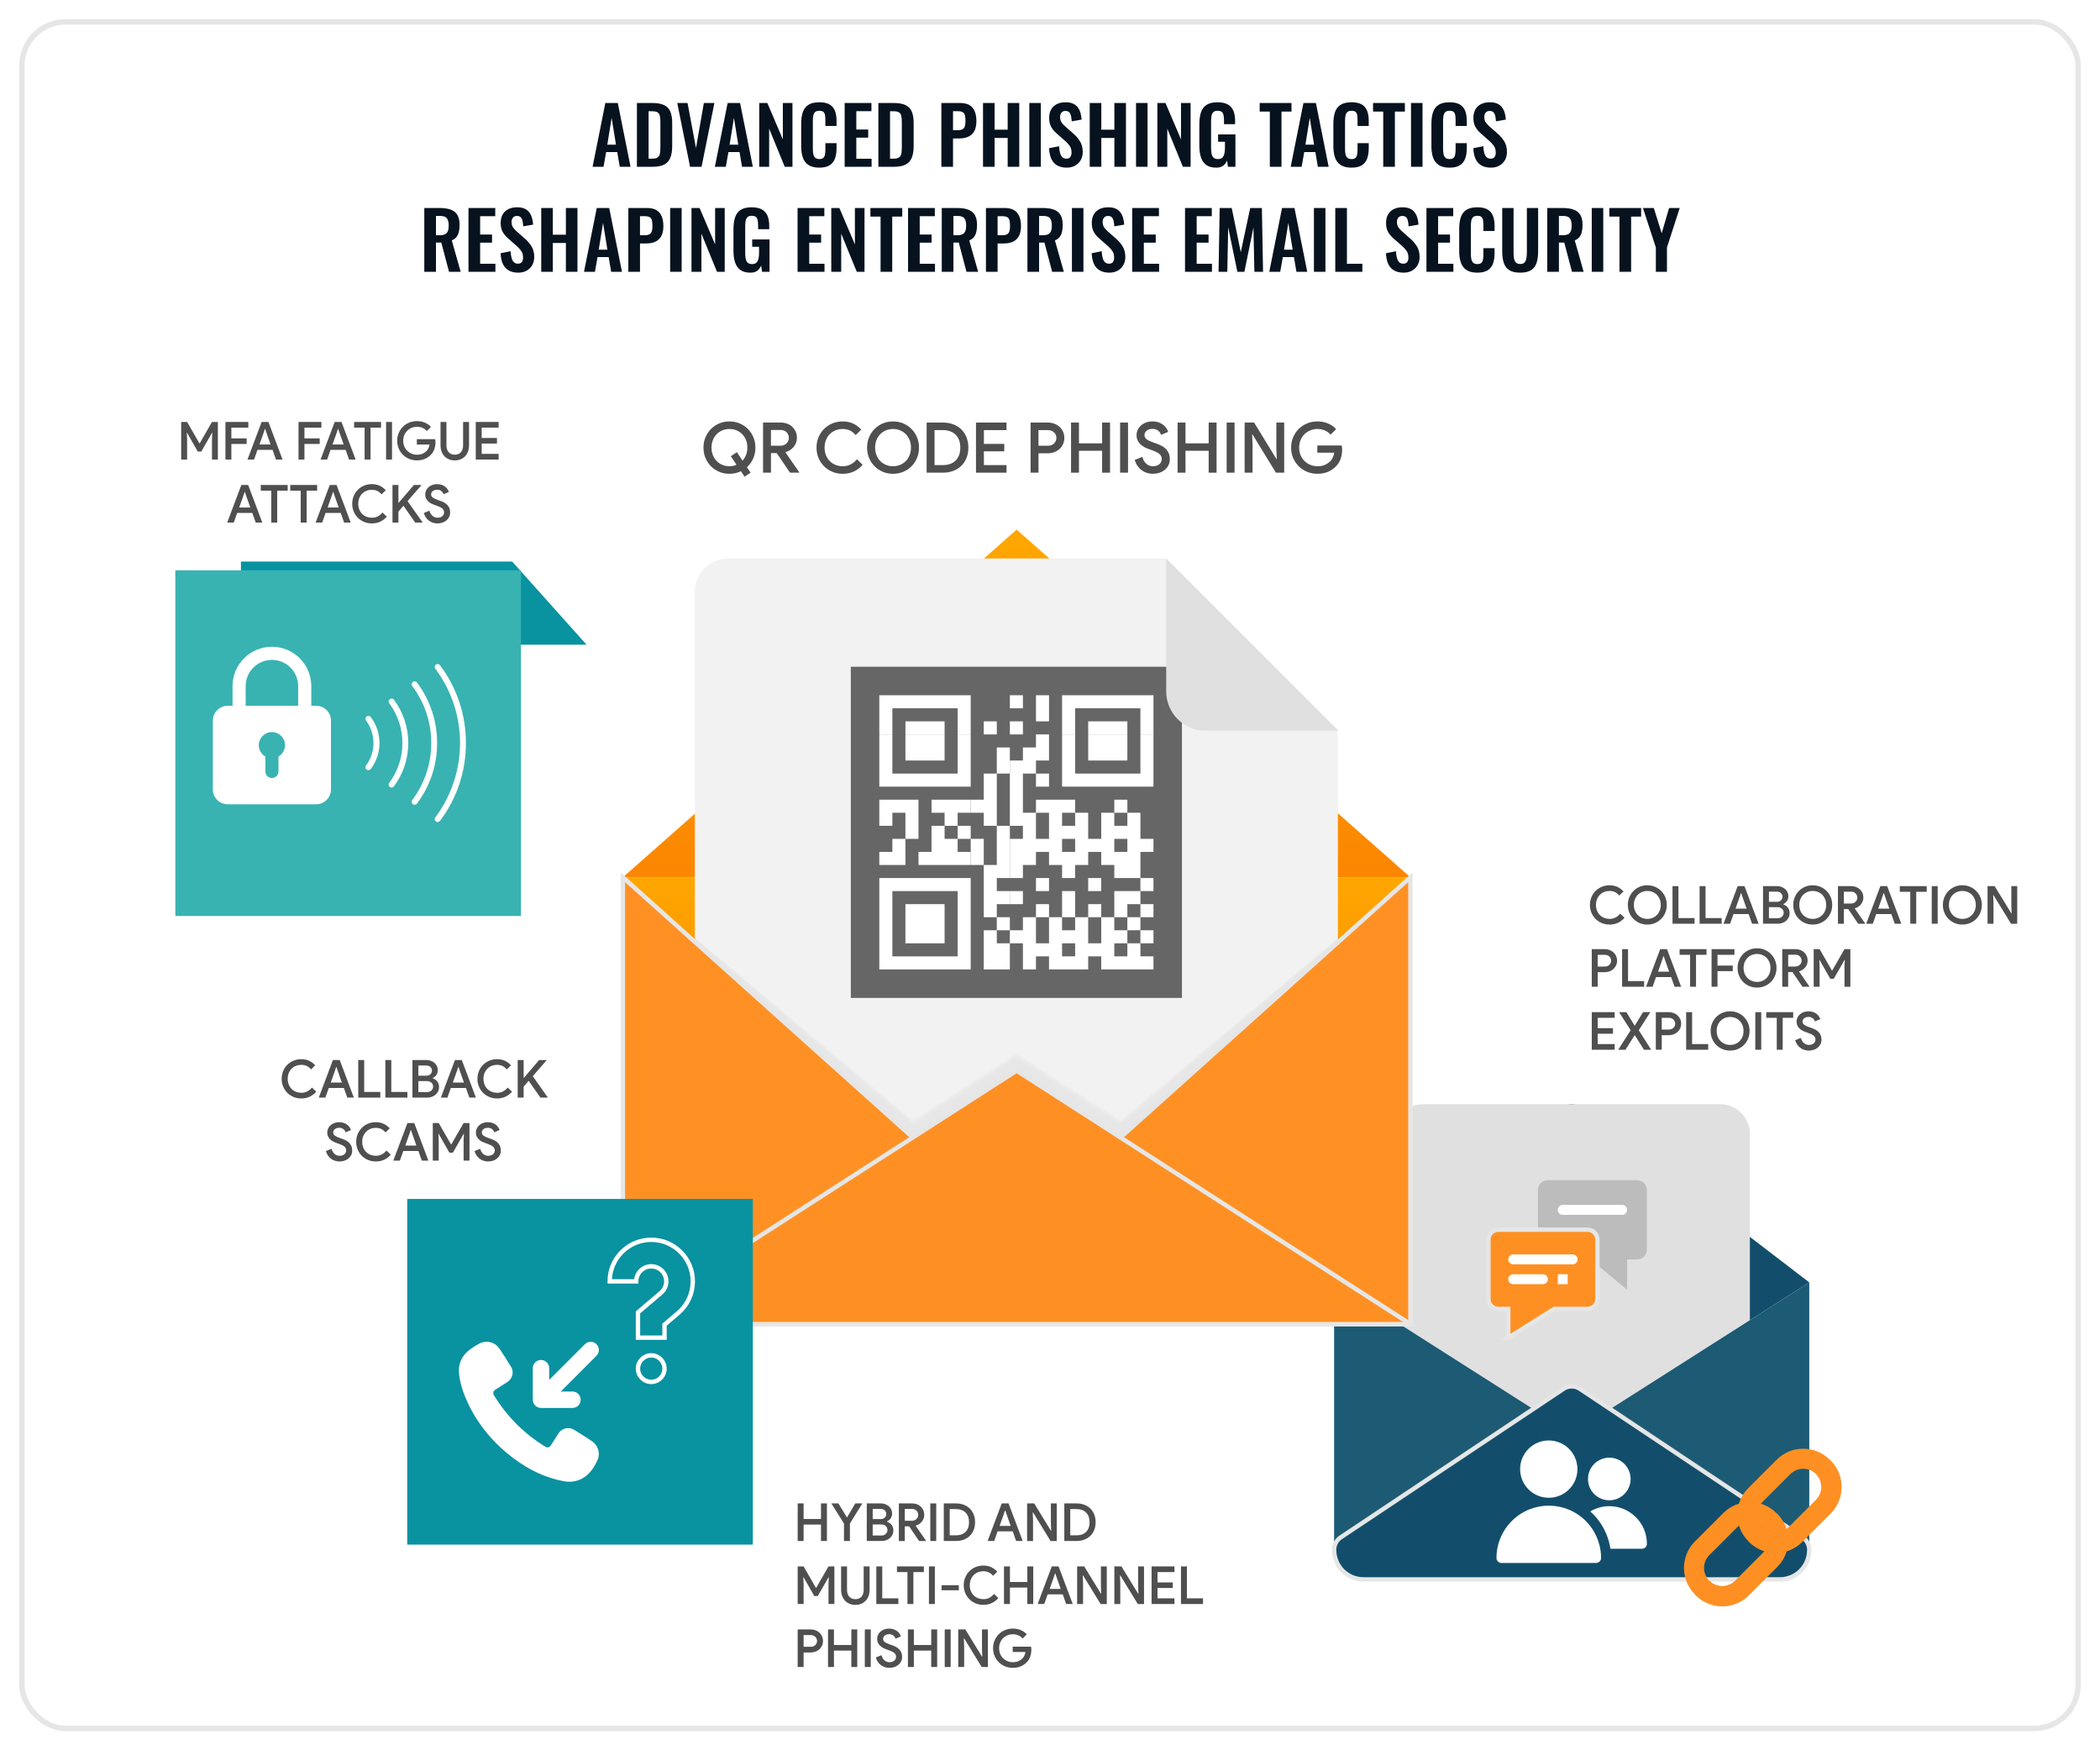 <?xml version="1.0" encoding="UTF-8"?><svg id="Layer_1" xmlns="http://www.w3.org/2000/svg" xmlns:xlink="http://www.w3.org/1999/xlink" viewBox="0 0 480 400"><defs><linearGradient id="_åçûìßííûé_ãðàäèåíò_11" x1="232.375" y1="200.77" x2="232.375" y2="123.53" gradientUnits="userSpaceOnUse"><stop offset="0" stop-color="#fb8600"/><stop offset="1" stop-color="#ffa600"/></linearGradient><linearGradient id="_åçûìßííûé_ãðàäèåíò_10" x1="232.375" y1="200.073" x2="232.375" y2="256.847" gradientUnits="userSpaceOnUse"><stop offset="0" stop-color="#ffa600"/><stop offset="1" stop-color="#fb8600"/></linearGradient><filter id="drop-shadow-1" x="34.058" y="124.327" width="91.2" height="91.2" filterUnits="userSpaceOnUse"><feOffset dx="2" dy="2"/><feGaussianBlur result="blur" stdDeviation="2"/><feFlood flood-color="#000" flood-opacity=".4"/><feComposite in2="blur" operator="in"/><feComposite in="SourceGraphic"/></filter><filter id="drop-shadow-2" x="86.858" y="267.847" width="91.44" height="91.2" filterUnits="userSpaceOnUse"><feOffset dx="2" dy="2"/><feGaussianBlur result="blur-2" stdDeviation="2"/><feFlood flood-color="#000" flood-opacity=".4"/><feComposite in2="blur-2" operator="in"/><feComposite in="SourceGraphic"/></filter></defs><rect x="5" y="5" width="470" height="390" rx="10" ry="10" style="fill:none; stroke:#e6e6e6; stroke-miterlimit:10; stroke-width:1.254px;"/><path d="M135.449,38.116l2.916-14.58h2.844l2.916,14.58h-2.466l-.576-3.366h-2.538l-.594,3.366h-2.502ZM138.815,33.058h1.979l-.99-6.12-.989,6.12Z" style="fill:#06121e;"/><path d="M145.582,38.116v-14.58h3.438c1.188,0,2.114.162,2.78.486s1.141.822,1.422,1.494c.282.672.424,1.523.424,2.556v5.328c0,1.056-.142,1.935-.424,2.637-.281.702-.75,1.224-1.403,1.566-.654.342-1.552.513-2.691.513h-3.546ZM148.247,36.262h.81c.612,0,1.051-.108,1.314-.324s.426-.531.486-.945c.06-.414.09-.921.09-1.521v-5.58c0-.588-.042-1.062-.126-1.423-.084-.359-.259-.623-.522-.792-.264-.167-.689-.252-1.277-.252h-.774v10.837Z" style="fill:#06121e;"/><path d="M157.732,38.116l-2.934-14.58h2.357l1.927,10.314,1.8-10.314h2.412l-2.935,14.58h-2.628Z" style="fill:#06121e;"/><path d="M163.402,38.116l2.916-14.58h2.845l2.916,14.58h-2.467l-.575-3.366h-2.538l-.595,3.366h-2.502ZM166.768,33.058h1.98l-.99-6.12-.99,6.12Z" style="fill:#06121e;"/><path d="M173.537,38.116v-14.58h1.854l3.546,8.316v-8.316h2.196v14.58h-1.764l-3.564-8.712v8.712h-2.268Z" style="fill:#06121e;"/><path d="M187.27,38.314c-1.068,0-1.905-.21-2.511-.63-.606-.42-1.029-.993-1.27-1.72-.24-.726-.36-1.562-.36-2.511v-5.202c0-.996.12-1.859.36-2.592.24-.731.663-1.296,1.27-1.692.605-.396,1.442-.594,2.511-.594,1.008,0,1.797.171,2.367.514.569.342.975.831,1.215,1.467.239.636.359,1.374.359,2.214v1.224h-2.556v-1.26c0-.408-.021-.78-.062-1.116-.043-.336-.156-.603-.343-.801-.186-.198-.507-.297-.963-.297s-.789.105-.999.314c-.21.211-.345.492-.404.847-.061.354-.091.753-.091,1.196v6.337c0,.527.042.963.126,1.305s.237.6.459.773c.223.175.525.262.909.262.444,0,.759-.105.945-.315.186-.21.303-.488.351-.837.048-.348.072-.738.072-1.17v-1.314h2.556v1.17c0,.864-.114,1.63-.342,2.296s-.627,1.188-1.197,1.565c-.569.378-1.371.567-2.402.567Z" style="fill:#06121e;"/><path d="M193.066,38.116v-14.58h6.12v1.872h-3.456v4.194h2.718v1.854h-2.718v4.824h3.492v1.836h-6.156Z" style="fill:#06121e;"/><path d="M200.77,38.116v-14.58h3.438c1.188,0,2.115.162,2.781.486s1.14.822,1.422,1.494.423,1.523.423,2.556v5.328c0,1.056-.141,1.935-.423,2.637s-.75,1.224-1.404,1.566c-.654.342-1.551.513-2.69.513h-3.546ZM203.434,36.262h.81c.612,0,1.05-.108,1.314-.324.264-.216.426-.531.485-.945.061-.414.09-.921.09-1.521v-5.58c0-.588-.042-1.062-.126-1.423-.084-.359-.258-.623-.521-.792-.265-.167-.69-.252-1.278-.252h-.773v10.837Z" style="fill:#06121e;"/><path d="M215.169,38.116v-14.58h4.284c.876,0,1.587.162,2.133.486s.948.795,1.206,1.413.387,1.365.387,2.24c0,.948-.162,1.714-.485,2.296-.324.582-.777,1.005-1.359,1.269s-1.269.396-2.061.396h-1.44v6.48h-2.664ZM217.833,29.764h1.008c.48,0,.855-.069,1.125-.207.271-.139.456-.36.559-.666.102-.307.152-.718.152-1.233,0-.528-.039-.957-.117-1.287s-.246-.573-.504-.729c-.258-.156-.663-.234-1.215-.234h-1.008v4.356Z" style="fill:#06121e;"/><path d="M224.691,38.116v-14.58h2.646v6.103h2.988v-6.103h2.646v14.58h-2.646v-6.588h-2.988v6.588h-2.646Z" style="fill:#06121e;"/><path d="M235.275,38.116v-14.58h2.628v14.58h-2.628Z" style="fill:#06121e;"/><path d="M243.826,38.314c-.876,0-1.608-.171-2.196-.514-.588-.342-1.032-.843-1.332-1.503-.3-.659-.468-1.47-.504-2.43l2.286-.45c.023.564.093,1.062.207,1.494.113.432.288.765.521.999.234.234.543.352.928.352.432,0,.737-.129.918-.388.18-.258.27-.585.27-.98,0-.636-.144-1.158-.432-1.566s-.673-.815-1.152-1.224l-1.836-1.62c-.516-.444-.927-.939-1.233-1.485-.306-.546-.459-1.221-.459-2.024,0-1.152.336-2.04,1.009-2.664.672-.624,1.59-.937,2.754-.937.684,0,1.254.105,1.71.315s.818.501,1.089.873c.27.372.471.795.603,1.269.132.475.217.976.252,1.503l-2.268.396c-.024-.456-.075-.864-.153-1.225-.078-.359-.216-.642-.414-.846-.197-.204-.488-.306-.873-.306-.396,0-.699.129-.908.387-.211.258-.315.579-.315.963,0,.492.102.897.306,1.215.204.318.498.646.883.981l1.817,1.602c.6.504,1.113,1.096,1.539,1.773s.639,1.497.639,2.457c0,.696-.152,1.313-.459,1.854-.306.54-.731.963-1.277,1.27-.547.306-1.186.459-1.917.459Z" style="fill:#06121e;"/><path d="M249.081,38.116v-14.58h2.646v6.103h2.988v-6.103h2.646v14.58h-2.646v-6.588h-2.988v6.588h-2.646Z" style="fill:#06121e;"/><path d="M259.665,38.116v-14.58h2.628v14.58h-2.628Z" style="fill:#06121e;"/><path d="M264.543,38.116v-14.58h1.854l3.546,8.316v-8.316h2.196v14.58h-1.764l-3.564-8.712v8.712h-2.268Z" style="fill:#06121e;"/><path d="M278.007,38.314c-.96,0-1.723-.204-2.286-.612-.564-.408-.97-.987-1.215-1.737-.246-.749-.369-1.635-.369-2.654v-4.896c0-1.044.12-1.944.36-2.7.239-.756.662-1.334,1.269-1.736.605-.402,1.442-.604,2.511-.604.996,0,1.788.168,2.376.504s1.011.819,1.27,1.449c.258.63.387,1.396.387,2.295v.756h-2.538v-.828c0-.468-.033-.869-.099-1.206-.066-.335-.198-.591-.396-.765-.197-.174-.519-.261-.963-.261-.468,0-.807.114-1.017.342-.21.229-.342.528-.396.9-.054.372-.081.78-.081,1.224v6.102c0,.505.042.942.126,1.314s.24.657.469.855c.228.197.552.297.972.297.432,0,.762-.108.99-.324.228-.216.387-.516.477-.9.09-.384.135-.84.135-1.368v-1.367h-1.565v-1.675h3.96v7.398h-1.71l-.198-1.44c-.192.48-.483.873-.873,1.18-.39.306-.921.459-1.593.459Z" style="fill:#06121e;"/><path d="M290.247,38.116v-12.618h-2.322v-1.962h7.272v1.962h-2.286v12.618h-2.664Z" style="fill:#06121e;"/><path d="M295.016,38.116l2.916-14.58h2.845l2.916,14.58h-2.467l-.575-3.366h-2.538l-.595,3.366h-2.502ZM298.382,33.058h1.98l-.99-6.12-.99,6.12Z" style="fill:#06121e;"/><path d="M308.913,38.314c-1.068,0-1.905-.21-2.511-.63-.606-.42-1.029-.993-1.27-1.72-.24-.726-.36-1.562-.36-2.511v-5.202c0-.996.12-1.859.36-2.592.24-.731.663-1.296,1.27-1.692.605-.396,1.442-.594,2.511-.594,1.008,0,1.797.171,2.367.514.569.342.975.831,1.215,1.467.239.636.359,1.374.359,2.214v1.224h-2.556v-1.26c0-.408-.021-.78-.062-1.116-.043-.336-.156-.603-.343-.801-.186-.198-.507-.297-.963-.297s-.789.105-.999.314c-.21.211-.345.492-.404.847-.061.354-.091.753-.091,1.196v6.337c0,.527.042.963.126,1.305s.237.6.459.773c.223.175.525.262.909.262.444,0,.759-.105.945-.315.186-.21.303-.488.351-.837.048-.348.072-.738.072-1.17v-1.314h2.556v1.17c0,.864-.114,1.63-.342,2.296s-.627,1.188-1.197,1.565c-.569.378-1.371.567-2.402.567Z" style="fill:#06121e;"/><path d="M316.166,38.116v-12.618h-2.322v-1.962h7.272v1.962h-2.286v12.618h-2.664Z" style="fill:#06121e;"/><path d="M322.52,38.116v-14.58h2.628v14.58h-2.628Z" style="fill:#06121e;"/><path d="M331.322,38.314c-1.068,0-1.905-.21-2.511-.63-.606-.42-1.029-.993-1.269-1.72-.24-.726-.36-1.562-.36-2.511v-5.202c0-.996.12-1.859.36-2.592.239-.731.662-1.296,1.269-1.692.605-.396,1.442-.594,2.511-.594,1.008,0,1.797.171,2.367.514.57.342.975.831,1.215,1.467s.36,1.374.36,2.214v1.224h-2.556v-1.26c0-.408-.021-.78-.063-1.116s-.156-.603-.342-.801c-.187-.198-.507-.297-.963-.297s-.789.105-.999.314c-.21.211-.346.492-.405.847-.061.354-.09.753-.09,1.196v6.337c0,.527.042.963.126,1.305s.236.6.459.773c.222.175.524.262.909.262.443,0,.759-.105.944-.315.187-.21.304-.488.352-.837.048-.348.072-.738.072-1.17v-1.314h2.556v1.17c0,.864-.114,1.63-.342,2.296-.229.666-.628,1.188-1.197,1.565-.57.378-1.371.567-2.403.567Z" style="fill:#06121e;"/><path d="M340.79,38.314c-.876,0-1.608-.171-2.196-.514-.588-.342-1.032-.843-1.332-1.503-.3-.659-.468-1.47-.504-2.43l2.286-.45c.023.564.093,1.062.207,1.494.113.432.288.765.521.999.234.234.543.352.928.352.432,0,.737-.129.918-.388.18-.258.27-.585.27-.98,0-.636-.144-1.158-.432-1.566s-.673-.815-1.152-1.224l-1.836-1.62c-.516-.444-.927-.939-1.233-1.485-.306-.546-.459-1.221-.459-2.024,0-1.152.336-2.04,1.009-2.664.672-.624,1.59-.937,2.754-.937.684,0,1.254.105,1.71.315s.818.501,1.089.873c.27.372.471.795.603,1.269.132.475.217.976.252,1.503l-2.268.396c-.024-.456-.075-.864-.153-1.225-.078-.359-.216-.642-.414-.846-.197-.204-.488-.306-.873-.306-.396,0-.699.129-.908.387-.211.258-.315.579-.315.963,0,.492.102.897.306,1.215.204.318.498.646.883.981l1.817,1.602c.6.504,1.113,1.096,1.539,1.773s.639,1.497.639,2.457c0,.696-.152,1.313-.459,1.854-.306.54-.731.963-1.277,1.27-.547.306-1.186.459-1.917.459Z" style="fill:#06121e;"/><path d="M96.983,62.116v-14.58h3.492c.984,0,1.815.117,2.493.352.678.233,1.194.633,1.548,1.196.354.564.531,1.332.531,2.305,0,.588-.054,1.115-.162,1.584-.108.468-.291.866-.549,1.196-.258.33-.615.585-1.071.766l2.034,7.182h-2.664l-1.764-6.678h-1.224v6.678h-2.664ZM99.647,53.764h.828c.516,0,.927-.075,1.233-.226.306-.149.524-.39.657-.72.132-.33.198-.753.198-1.27,0-.731-.135-1.28-.405-1.646s-.783-.549-1.539-.549h-.972v4.41Z" style="fill:#06121e;"/><path d="M107.081,62.116v-14.58h6.12v1.872h-3.456v4.194h2.718v1.854h-2.718v4.824h3.492v1.836h-6.156Z" style="fill:#06121e;"/><path d="M118.457,62.314c-.876,0-1.608-.171-2.196-.514-.588-.342-1.032-.843-1.332-1.503-.3-.659-.468-1.47-.504-2.43l2.286-.45c.024.564.093,1.062.207,1.494.114.432.288.765.522.999s.543.352.927.352c.432,0,.738-.129.918-.388.18-.258.27-.585.27-.98,0-.636-.144-1.158-.432-1.566s-.672-.815-1.152-1.224l-1.836-1.62c-.516-.444-.927-.939-1.233-1.485-.306-.546-.459-1.221-.459-2.024,0-1.152.336-2.04,1.008-2.664.672-.624,1.59-.937,2.754-.937.684,0,1.254.105,1.71.315s.819.501,1.089.873c.27.372.471.795.603,1.269.132.475.217.976.252,1.503l-2.268.396c-.024-.456-.075-.864-.153-1.225-.078-.359-.216-.642-.414-.846-.198-.204-.489-.306-.873-.306-.396,0-.699.129-.909.387-.21.258-.315.579-.315.963,0,.492.102.897.306,1.215.204.318.498.646.882.981l1.818,1.602c.6.504,1.113,1.096,1.539,1.773s.639,1.497.639,2.457c0,.696-.152,1.313-.459,1.854-.306.54-.731.963-1.278,1.27-.546.306-1.185.459-1.917.459Z" style="fill:#06121e;"/><path d="M123.712,62.116v-14.58h2.646v6.103h2.988v-6.103h2.646v14.58h-2.646v-6.588h-2.988v6.588h-2.646Z" style="fill:#06121e;"/><path d="M133.487,62.116l2.916-14.58h2.845l2.916,14.58h-2.467l-.575-3.366h-2.538l-.595,3.366h-2.502ZM136.853,57.058h1.98l-.99-6.12-.99,6.12Z" style="fill:#06121e;"/><path d="M143.621,62.116v-14.58h4.284c.876,0,1.587.162,2.133.486s.948.795,1.206,1.413.387,1.365.387,2.24c0,.948-.162,1.714-.485,2.296-.324.582-.777,1.005-1.359,1.269s-1.269.396-2.061.396h-1.44v6.48h-2.664ZM146.285,53.764h1.008c.48,0,.855-.069,1.125-.207.271-.139.456-.36.559-.666.102-.307.152-.718.152-1.233,0-.528-.039-.957-.117-1.287s-.246-.573-.504-.729c-.258-.156-.663-.234-1.215-.234h-1.008v4.356Z" style="fill:#06121e;"/><path d="M153.178,62.116v-14.58h2.628v14.58h-2.628Z" style="fill:#06121e;"/><path d="M158.056,62.116v-14.58h1.854l3.546,8.316v-8.316h2.195v14.58h-1.764l-3.563-8.712v8.712h-2.269Z" style="fill:#06121e;"/><path d="M171.52,62.314c-.96,0-1.722-.204-2.286-.612-.563-.408-.969-.987-1.215-1.737-.246-.749-.369-1.635-.369-2.654v-4.896c0-1.044.12-1.944.36-2.7s.663-1.334,1.27-1.736c.605-.402,1.442-.604,2.511-.604.996,0,1.788.168,2.376.504s1.011.819,1.269,1.449.388,1.396.388,2.295v.756h-2.538v-.828c0-.468-.033-.869-.1-1.206-.065-.335-.197-.591-.396-.765s-.52-.261-.963-.261c-.469,0-.808.114-1.018.342-.21.229-.342.528-.396.9-.055.372-.081.78-.081,1.224v6.102c0,.505.042.942.126,1.314s.239.657.468.855c.228.197.552.297.972.297.433,0,.763-.108.99-.324s.387-.516.478-.9c.09-.384.135-.84.135-1.368v-1.367h-1.566v-1.675h3.96v7.398h-1.71l-.198-1.44c-.191.48-.482.873-.872,1.18-.391.306-.922.459-1.594.459Z" style="fill:#06121e;"/><path d="M182.302,62.116v-14.58h6.12v1.872h-3.456v4.194h2.718v1.854h-2.718v4.824h3.492v1.836h-6.156Z" style="fill:#06121e;"/><path d="M190.006,62.116v-14.58h1.854l3.546,8.316v-8.316h2.196v14.58h-1.764l-3.564-8.712v8.712h-2.268Z" style="fill:#06121e;"/><path d="M201.274,62.116v-12.618h-2.322v-1.962h7.272v1.962h-2.286v12.618h-2.664Z" style="fill:#06121e;"/><path d="M207.556,62.116v-14.58h6.119v1.872h-3.455v4.194h2.718v1.854h-2.718v4.824h3.491v1.836h-6.155Z" style="fill:#06121e;"/><path d="M215.26,62.116v-14.58h3.491c.984,0,1.815.117,2.493.352.678.233,1.194.633,1.548,1.196.354.564.531,1.332.531,2.305,0,.588-.054,1.115-.162,1.584-.107.468-.291.866-.549,1.196s-.615.585-1.071.766l2.034,7.182h-2.664l-1.764-6.678h-1.224v6.678h-2.664ZM217.924,53.764h.827c.517,0,.928-.075,1.233-.226.306-.149.524-.39.657-.72.132-.33.198-.753.198-1.27,0-.731-.136-1.28-.405-1.646-.271-.366-.783-.549-1.539-.549h-.972v4.41Z" style="fill:#06121e;"/><path d="M225.358,62.116v-14.58h4.283c.876,0,1.587.162,2.134.486.546.324.947.795,1.206,1.413.258.618.387,1.365.387,2.24,0,.948-.162,1.714-.486,2.296s-.777,1.005-1.358,1.269c-.583.264-1.27.396-2.062.396h-1.439v6.48h-2.664ZM228.022,53.764h1.008c.479,0,.854-.069,1.125-.207.27-.139.456-.36.558-.666.102-.307.153-.718.153-1.233,0-.528-.039-.957-.117-1.287s-.246-.573-.504-.729c-.258-.156-.663-.234-1.215-.234h-1.008v4.356Z" style="fill:#06121e;"/><path d="M234.843,62.116v-14.58h3.492c.983,0,1.814.117,2.493.352.678.233,1.193.633,1.548,1.196.354.564.531,1.332.531,2.305,0,.588-.055,1.115-.162,1.584-.108.468-.291.866-.549,1.196-.259.33-.615.585-1.071.766l2.034,7.182h-2.664l-1.765-6.678h-1.224v6.678h-2.664ZM237.507,53.764h.828c.516,0,.927-.075,1.233-.226.306-.149.524-.39.656-.72s.198-.753.198-1.27c0-.731-.135-1.28-.405-1.646-.27-.366-.782-.549-1.539-.549h-.972v4.41Z" style="fill:#06121e;"/><path d="M245.013,62.116v-14.58h2.628v14.58h-2.628Z" style="fill:#06121e;"/><path d="M253.563,62.314c-.876,0-1.608-.171-2.195-.514-.589-.342-1.032-.843-1.332-1.503-.301-.659-.469-1.47-.505-2.43l2.286-.45c.024.564.093,1.062.207,1.494s.288.765.522.999c.233.234.543.352.927.352.432,0,.738-.129.918-.388.18-.258.271-.585.271-.98,0-.636-.145-1.158-.433-1.566s-.672-.815-1.151-1.224l-1.836-1.62c-.517-.444-.928-.939-1.233-1.485s-.459-1.221-.459-2.024c0-1.152.336-2.04,1.008-2.664s1.59-.937,2.754-.937c.685,0,1.254.105,1.71.315s.819.501,1.089.873c.271.372.471.795.604,1.269.132.475.216.976.252,1.503l-2.269.396c-.023-.456-.074-.864-.152-1.225-.078-.359-.216-.642-.414-.846s-.489-.306-.873-.306c-.396,0-.699.129-.909.387s-.314.579-.314.963c0,.492.102.897.306,1.215.204.318.498.646.882.981l1.818,1.602c.6.504,1.112,1.096,1.539,1.773.426.678.639,1.497.639,2.457,0,.696-.153,1.313-.459,1.854s-.732.963-1.278,1.27c-.546.306-1.185.459-1.917.459Z" style="fill:#06121e;"/><path d="M258.783,62.116v-14.58h6.12v1.872h-3.456v4.194h2.718v1.854h-2.718v4.824h3.492v1.836h-6.156Z" style="fill:#06121e;"/><path d="M270.861,62.116v-14.58h6.12v1.872h-3.456v4.194h2.718v1.854h-2.718v4.824h3.492v1.836h-6.156Z" style="fill:#06121e;"/><path d="M278.529,62.116l.252-14.58h2.754l2.07,10.098,2.159-10.098h2.664l.271,14.58h-1.98l-.216-10.134-2.07,10.134h-1.602l-2.106-10.17-.197,10.17h-1.998Z" style="fill:#06121e;"/><path d="M290.121,62.116l2.916-14.58h2.844l2.916,14.58h-2.466l-.576-3.366h-2.538l-.594,3.366h-2.502ZM293.487,57.058h1.979l-.99-6.12-.989,6.12Z" style="fill:#06121e;"/><path d="M300.327,62.116v-14.58h2.628v14.58h-2.628Z" style="fill:#06121e;"/><path d="M305.205,62.116v-14.58h2.664v12.744h3.527v1.836h-6.191Z" style="fill:#06121e;"/><path d="M320.828,62.314c-.876,0-1.608-.171-2.195-.514-.589-.342-1.032-.843-1.332-1.503-.301-.659-.469-1.47-.505-2.43l2.286-.45c.024.564.093,1.062.207,1.494s.288.765.522.999c.233.234.543.352.927.352.432,0,.738-.129.918-.388.18-.258.271-.585.271-.98,0-.636-.145-1.158-.433-1.566s-.672-.815-1.151-1.224l-1.836-1.62c-.517-.444-.928-.939-1.233-1.485s-.459-1.221-.459-2.024c0-1.152.336-2.04,1.008-2.664s1.59-.937,2.754-.937c.685,0,1.254.105,1.71.315s.819.501,1.089.873c.271.372.471.795.604,1.269.132.475.216.976.252,1.503l-2.269.396c-.023-.456-.074-.864-.152-1.225-.078-.359-.216-.642-.414-.846s-.489-.306-.873-.306c-.396,0-.699.129-.909.387s-.314.579-.314.963c0,.492.102.897.306,1.215.204.318.498.646.882.981l1.818,1.602c.6.504,1.112,1.096,1.539,1.773.426.678.639,1.497.639,2.457,0,.696-.153,1.313-.459,1.854s-.732.963-1.278,1.27c-.546.306-1.185.459-1.917.459Z" style="fill:#06121e;"/><path d="M326.048,62.116v-14.58h6.119v1.872h-3.455v4.194h2.718v1.854h-2.718v4.824h3.491v1.836h-6.155Z" style="fill:#06121e;"/><path d="M337.675,62.314c-1.068,0-1.905-.21-2.511-.63-.606-.42-1.029-.993-1.269-1.72-.24-.726-.36-1.562-.36-2.511v-5.202c0-.996.12-1.859.36-2.592.239-.731.662-1.296,1.269-1.692.605-.396,1.442-.594,2.511-.594,1.008,0,1.797.171,2.367.514.57.342.975.831,1.215,1.467s.36,1.374.36,2.214v1.224h-2.556v-1.26c0-.408-.021-.78-.063-1.116s-.156-.603-.342-.801c-.187-.198-.507-.297-.963-.297s-.789.105-.999.314c-.21.211-.346.492-.405.847-.061.354-.09.753-.09,1.196v6.337c0,.527.042.963.126,1.305s.236.6.459.773c.222.175.524.262.909.262.443,0,.759-.105.944-.315.187-.21.304-.488.352-.837.048-.348.072-.738.072-1.17v-1.314h2.556v1.17c0,.864-.114,1.63-.342,2.296-.229.666-.628,1.188-1.197,1.565-.57.378-1.371.567-2.403.567Z" style="fill:#06121e;"/><path d="M347.468,62.314c-1.08,0-1.921-.198-2.521-.595-.601-.396-1.015-.959-1.242-1.691-.228-.731-.342-1.608-.342-2.628v-9.864h2.592v10.17c0,.456.03.885.09,1.287.061.402.201.727.424.972.222.246.555.369.999.369.468,0,.807-.123,1.017-.369.21-.245.348-.569.414-.972.065-.402.099-.831.099-1.287v-10.17h2.574v9.864c0,1.02-.114,1.896-.342,2.628-.229.732-.64,1.296-1.233,1.691-.594.396-1.437.595-2.528.595Z" style="fill:#06121e;"/><path d="M353.66,62.116v-14.58h3.492c.983,0,1.814.117,2.493.352.678.233,1.193.633,1.548,1.196.354.564.531,1.332.531,2.305,0,.588-.055,1.115-.162,1.584-.108.468-.291.866-.549,1.196-.259.33-.615.585-1.071.766l2.034,7.182h-2.664l-1.765-6.678h-1.224v6.678h-2.664ZM356.324,53.764h.828c.516,0,.927-.075,1.233-.226.306-.149.524-.39.656-.72s.198-.753.198-1.27c0-.731-.135-1.28-.405-1.646-.27-.366-.782-.549-1.539-.549h-.972v4.41Z" style="fill:#06121e;"/><path d="M363.83,62.116v-14.58h2.628v14.58h-2.628Z" style="fill:#06121e;"/><path d="M370.165,62.116v-12.618h-2.322v-1.962h7.271v1.962h-2.285v12.618h-2.664Z" style="fill:#06121e;"/><path d="M378.481,62.116v-5.562l-2.952-9.019h2.484l1.8,5.778,1.691-5.778h2.431l-2.916,9.019v5.562h-2.538Z" style="fill:#06121e;"/><path d="M169.355,107.687c-.812.395-1.686.592-2.624.592-.854,0-1.641-.154-2.36-.464s-1.347-.733-1.88-1.272c-.533-.538-.949-1.173-1.248-1.903s-.448-1.513-.448-2.344c0-.832.149-1.611.448-2.337.299-.725.715-1.359,1.248-1.903s1.16-.971,1.88-1.28,1.507-.464,2.36-.464c.842,0,1.626.154,2.352.464s1.354.736,1.888,1.28.949,1.179,1.248,1.903c.299.726.448,1.505.448,2.337,0,.906-.171,1.741-.512,2.504-.342.763-.816,1.421-1.424,1.976l.832,1.248-1.376.912-.832-1.248ZM167.05,104.263l1.376-.929,1.296,1.937c.342-.373.611-.811.809-1.312.197-.501.296-1.056.296-1.663,0-.641-.106-1.222-.32-1.744-.213-.522-.504-.971-.872-1.345-.367-.373-.803-.661-1.304-.863-.501-.203-1.035-.305-1.6-.305-.565,0-1.099.102-1.601.305-.501.202-.936.49-1.304.863-.368.374-.659.822-.872,1.345-.214.522-.32,1.104-.32,1.744,0,.64.106,1.221.32,1.743.213.523.504.971.872,1.345.368.373.803.661,1.304.863.502.203,1.035.305,1.601.305.288,0,.567-.029.84-.088.271-.059.53-.142.775-.248l-1.296-1.952Z" style="fill:#4f4f4f;"/><path d="M174.411,96.567h4.048c.522,0,1.011.086,1.464.256.453.171.845.414,1.176.729s.59.686.776,1.111c.187.427.28.896.28,1.408,0,.395-.067.769-.2,1.12-.134.352-.317.67-.553.952-.234.282-.509.525-.823.728-.315.203-.654.353-1.017.448l-.016.08,3.136,4.528v.096h-2.112l-3.023-4.464h-1.328v4.464h-1.808v-11.456ZM178.411,101.863c.267,0,.514-.045.744-.136.229-.091.429-.216.6-.376.17-.16.307-.35.408-.568.101-.219.151-.461.151-.728,0-.214-.04-.427-.12-.641-.079-.213-.197-.405-.352-.575-.154-.171-.347-.31-.576-.416s-.493-.16-.792-.16h-2.256v3.6h2.192Z" style="fill:#4f4f4f;"/><path d="M197.178,106.215c-.544.64-1.2,1.144-1.968,1.512s-1.632.552-2.592.552c-.854,0-1.643-.152-2.368-.456s-1.357-.725-1.896-1.264c-.538-.539-.96-1.171-1.264-1.896-.304-.725-.456-1.514-.456-2.367,0-.843.152-1.63.456-2.36s.726-1.365,1.264-1.904c.539-.538,1.171-.96,1.896-1.264s1.515-.456,2.368-.456c.885,0,1.68.163,2.384.488s1.322.786,1.856,1.384l-1.28,1.248c-.384-.459-.813-.806-1.288-1.04s-1.032-.353-1.672-.353c-.565,0-1.102.1-1.608.296-.507.198-.946.48-1.319.849-.374.368-.67.815-.889,1.344s-.328,1.117-.328,1.769c0,.65.109,1.239.328,1.768s.515.976.889,1.344c.373.368.812.651,1.319.849s1.043.296,1.608.296c.683,0,1.29-.142,1.824-.425.533-.282,1.008-.674,1.424-1.176l1.312,1.265Z" style="fill:#4f4f4f;"/><path d="M204.123,108.279c-.854,0-1.641-.154-2.36-.464s-1.347-.733-1.88-1.272c-.533-.538-.949-1.173-1.248-1.903s-.448-1.513-.448-2.344c0-.832.149-1.611.448-2.337.299-.725.715-1.359,1.248-1.903s1.16-.971,1.88-1.28,1.507-.464,2.36-.464c.842,0,1.626.154,2.352.464s1.354.736,1.888,1.28.949,1.179,1.248,1.903c.299.726.448,1.505.448,2.337,0,.831-.149,1.613-.448,2.344s-.715,1.365-1.248,1.903c-.533.539-1.162.963-1.888,1.272s-1.51.464-2.352.464ZM204.123,106.551c.564,0,1.099-.102,1.6-.305.501-.202.937-.49,1.304-.863.368-.374.659-.821.872-1.345.214-.522.32-1.104.32-1.743,0-.641-.106-1.222-.32-1.744-.213-.522-.504-.971-.872-1.345-.367-.373-.803-.661-1.304-.863-.501-.203-1.035-.305-1.6-.305-.565,0-1.099.102-1.601.305-.501.202-.936.49-1.304.863-.368.374-.659.822-.872,1.345-.214.522-.32,1.104-.32,1.744,0,.64.106,1.221.32,1.743.213.523.504.971.872,1.345.368.373.803.661,1.304.863.502.203,1.035.305,1.601.305Z" style="fill:#4f4f4f;"/><path d="M211.802,96.567h3.68c.906,0,1.72.142,2.44.424.72.283,1.333.675,1.84,1.176.506.502.896,1.104,1.168,1.809.271.704.408,1.478.408,2.32s-.137,1.615-.408,2.319c-.272.704-.662,1.307-1.168,1.809-.507.501-1.12.894-1.84,1.176-.721.282-1.534.424-2.44.424h-3.68v-11.456ZM215.45,106.296c1.291,0,2.288-.353,2.992-1.057s1.056-1.686,1.056-2.943c0-1.248-.352-2.227-1.056-2.937-.704-.709-1.701-1.063-2.992-1.063h-1.84v8h1.84Z" style="fill:#4f4f4f;"/><path d="M224.89,98.296v3.151h4.656v1.696h-4.656v3.152h5.168v1.728h-6.976v-11.456h6.976v1.729h-5.168Z" style="fill:#4f4f4f;"/><path d="M235.562,108.023v-11.456h3.968c.512,0,.994.086,1.448.256.453.171.851.411,1.191.72.342.31.61.681.809,1.112.197.433.296.909.296,1.433,0,.512-.099.983-.296,1.416-.198.432-.467.803-.809,1.111-.341.31-.738.55-1.191.72-.454.171-.937.257-1.448.257h-2.16v4.432h-1.808ZM239.578,101.863c.299,0,.565-.051.8-.151.234-.102.433-.237.592-.408.16-.171.283-.362.368-.576.086-.213.128-.427.128-.64,0-.225-.042-.443-.128-.656-.085-.214-.208-.402-.368-.568-.159-.165-.357-.301-.592-.408-.234-.106-.501-.159-.8-.159h-2.208v3.567h2.208Z" style="fill:#4f4f4f;"/><path d="M244.81,96.567h1.808v4.752h5.296v-4.752h1.809v11.456h-1.809v-5.008h-5.296v5.008h-1.808v-11.456Z" style="fill:#4f4f4f;"/><path d="M256.026,96.567h1.808v11.456h-1.808v-11.456Z" style="fill:#4f4f4f;"/><path d="M263.514,108.279c-.459,0-.904-.066-1.336-.2-.433-.133-.832-.333-1.2-.6s-.691-.598-.968-.992c-.278-.395-.491-.854-.641-1.376l1.729-.704c.074.299.184.579.328.84.144.262.319.488.527.681.208.191.442.344.704.456.262.111.552.168.872.168.267,0,.522-.035.768-.104.246-.069.459-.173.641-.312.181-.139.328-.31.439-.513.112-.202.168-.437.168-.703,0-.235-.042-.448-.128-.641-.085-.191-.219-.368-.399-.528-.182-.159-.422-.312-.721-.455-.298-.145-.655-.291-1.071-.44l-.721-.256c-.309-.106-.626-.248-.951-.424-.326-.177-.619-.39-.88-.641-.262-.25-.476-.546-.641-.888-.165-.341-.248-.741-.248-1.2,0-.427.088-.829.265-1.208.176-.378.424-.712.743-1,.32-.288.701-.515,1.145-.68.442-.165.931-.248,1.464-.248.555,0,1.043.077,1.464.231.421.155.776.35,1.064.584.288.235.52.494.695.776.177.283.307.547.393.792l-1.632.688c-.054-.16-.131-.323-.232-.488s-.232-.312-.392-.44c-.16-.128-.35-.234-.568-.319-.219-.086-.472-.128-.76-.128-.256,0-.496.034-.721.104-.224.069-.418.168-.584.296-.165.128-.296.277-.392.448s-.144.357-.144.56c0,.406.168.734.504.984.336.251.829.488,1.479.712l.72.256c.448.149.859.326,1.232.528.373.203.698.445.976.728.277.283.494.611.648.984s.232.806.232,1.296c0,.598-.12,1.106-.36,1.528-.24.421-.547.771-.92,1.048-.374.277-.79.479-1.248.608-.459.128-.907.191-1.344.191Z" style="fill:#4f4f4f;"/><path d="M269.162,96.567h1.808v4.752h5.296v-4.752h1.809v11.456h-1.809v-5.008h-5.296v5.008h-1.808v-11.456Z" style="fill:#4f4f4f;"/><path d="M280.377,96.567h1.808v11.456h-1.808v-11.456Z" style="fill:#4f4f4f;"/><path d="M284.49,96.567h2.159l5.089,8.304h.096l-.096-2.208v-6.096h1.792v11.456h-1.889l-5.344-8.72h-.096l.096,2.208v6.512h-1.808v-11.456Z" style="fill:#4f4f4f;"/><path d="M301.097,101.815h5.584c.021.139.042.285.063.44.021.154.032.317.032.487,0,.683-.106,1.36-.32,2.032-.213.672-.575,1.27-1.088,1.792-.522.544-1.136.966-1.84,1.264-.704.299-1.51.448-2.416.448-.821,0-1.598-.149-2.328-.448-.73-.298-1.367-.714-1.912-1.248-.544-.533-.973-1.165-1.287-1.896-.315-.73-.473-1.528-.473-2.392,0-.864.157-1.662.473-2.393.314-.73.743-1.362,1.287-1.896.545-.533,1.182-.949,1.912-1.248s1.507-.448,2.328-.448c.875,0,1.683.154,2.424.464s1.363.741,1.864,1.296l-1.264,1.264c-.374-.415-.813-.735-1.32-.96-.507-.224-1.08-.336-1.72-.336-.544,0-1.067.102-1.568.305-.501.202-.943.487-1.328.855-.384.368-.688.813-.912,1.336-.224.523-.336,1.109-.336,1.761,0,.65.112,1.237.336,1.76.225.522.528.968.912,1.336.385.368.827.653,1.328.855.501.203,1.029.305,1.584.305.736,0,1.331-.112,1.784-.336.453-.225.835-.485,1.144-.784.225-.214.422-.493.593-.84.17-.347.282-.729.336-1.145h-3.872v-1.632Z" style="fill:#4f4f4f;"/><path d="M182.327,343.58h1.355v3.563h3.973v-3.563h1.355v8.592h-1.355v-3.756h-3.973v3.756h-1.355v-8.592Z" style="fill:#4f4f4f;"/><path d="M192.911,348.175l-2.893-4.596h1.62l1.92,3.168h.072l1.86-3.168h1.62l-2.845,4.596v3.996h-1.355v-3.996Z" style="fill:#4f4f4f;"/><path d="M198.119,343.58h3.239c.345,0,.671.058.979.174s.58.276.816.479c.235.204.422.446.558.727s.204.584.204.912c0,.439-.11.813-.33,1.122-.22.308-.498.538-.834.689v.072c.432.152.782.4,1.05.744s.402.76.402,1.248c0,.368-.072.7-.216.996-.145.296-.341.55-.589.762s-.533.376-.857.492-.67.174-1.038.174h-3.384v-8.592ZM201.31,347.168c.2,0,.38-.034.54-.103.16-.067.294-.155.402-.264.108-.107.189-.231.246-.372.056-.14.084-.282.084-.426s-.028-.286-.084-.426c-.057-.14-.137-.265-.24-.372-.104-.108-.232-.196-.384-.265-.152-.067-.324-.102-.517-.102h-1.884v2.328h1.836ZM201.502,350.912c.216,0,.408-.036.576-.108s.308-.168.42-.288c.111-.12.198-.256.258-.408.06-.151.09-.308.09-.468s-.03-.313-.09-.462c-.06-.147-.15-.28-.27-.396-.12-.116-.267-.21-.438-.282s-.37-.108-.594-.108h-1.98v2.521h2.028Z" style="fill:#4f4f4f;"/><path d="M205.451,343.58h3.036c.392,0,.758.063,1.098.191.34.129.634.311.882.547.248.235.442.514.582.834.14.319.21.672.21,1.056,0,.296-.05.576-.149.84-.101.264-.238.502-.414.714-.177.212-.383.395-.618.546-.236.152-.49.265-.763.336l-.012.061,2.353,3.396v.072h-1.584l-2.269-3.348h-.996v3.348h-1.355v-8.592ZM208.451,347.551c.199,0,.386-.034.558-.102.172-.068.322-.162.45-.282s.229-.262.306-.426.114-.347.114-.546c0-.16-.03-.32-.09-.48-.061-.16-.148-.304-.264-.432-.116-.128-.261-.232-.433-.312s-.37-.12-.594-.12h-1.692v2.7h1.645Z" style="fill:#4f4f4f;"/><path d="M212.638,343.58h1.355v8.592h-1.355v-8.592Z" style="fill:#4f4f4f;"/><path d="M215.722,343.58h2.76c.68,0,1.29.105,1.83.317.54.213,1,.507,1.38.883s.672.827.876,1.355.306,1.108.306,1.74-.102,1.212-.306,1.74c-.204.527-.496.979-.876,1.355s-.84.67-1.38.882c-.54.213-1.15.318-1.83.318h-2.76v-8.592ZM218.457,350.876c.969,0,1.717-.264,2.244-.792.528-.528.792-1.264.792-2.208,0-.937-.264-1.67-.792-2.202-.527-.532-1.275-.798-2.244-.798h-1.38v6h1.38Z" style="fill:#4f4f4f;"/><path d="M228.969,343.58h1.56l3.229,8.592h-1.5l-.78-2.208h-3.456l-.78,2.208h-1.5l3.229-8.592ZM231.021,348.727l-.899-2.531-.336-1.009h-.072l-.336,1.009-.9,2.531h2.544Z" style="fill:#4f4f4f;"/><path d="M234.766,343.58h1.62l3.815,6.228h.072l-.072-1.655v-4.572h1.344v8.592h-1.416l-4.008-6.54h-.071l.071,1.656v4.884h-1.355v-8.592Z" style="fill:#4f4f4f;"/><path d="M243.274,343.58h2.76c.68,0,1.29.105,1.83.317.54.213,1,.507,1.38.883s.672.827.876,1.355.306,1.108.306,1.74-.102,1.212-.306,1.74c-.204.527-.496.979-.876,1.355s-.84.67-1.38.882c-.54.213-1.15.318-1.83.318h-2.76v-8.592ZM246.009,350.876c.969,0,1.717-.264,2.244-.792.528-.528.792-1.264.792-2.208,0-.937-.264-1.67-.792-2.202-.527-.532-1.275-.798-2.244-.798h-1.38v6h1.38Z" style="fill:#4f4f4f;"/><path d="M182.327,357.98h1.355l2.809,4.884h.071l2.809-4.884h1.344v8.592h-1.344v-4.668l.072-1.44h-.072l-2.448,4.284h-.804l-2.437-4.284h-.071l.071,1.44v4.668h-1.355v-8.592Z" style="fill:#4f4f4f;"/><path d="M195.514,366.764c-.487,0-.932-.082-1.332-.246-.399-.164-.743-.398-1.031-.702s-.511-.672-.666-1.104c-.156-.432-.234-.912-.234-1.439v-5.292h1.356v5.364c0,.304.04.586.12.846.079.26.199.484.359.672.16.188.358.336.594.444.236.107.515.162.834.162.312,0,.589-.055.828-.162.24-.108.438-.256.595-.444.155-.188.273-.412.354-.672s.12-.542.12-.846v-5.364h1.356v5.292c0,.52-.074.994-.223,1.422-.147.428-.364.794-.647,1.098-.284.305-.626.542-1.026.714s-.852.259-1.356.259Z" style="fill:#4f4f4f;"/><path d="M200.302,357.98h1.355v7.296h3.685v1.296h-5.04v-8.592Z" style="fill:#4f4f4f;"/><path d="M207.418,366.572v-7.296h-2.4v-1.296h6.156v1.296h-2.4v7.296h-1.355Z" style="fill:#4f4f4f;"/><path d="M212.327,357.98h1.355v8.592h-1.355v-8.592Z" style="fill:#4f4f4f;"/><path d="M215.218,362.276h3.948v1.152h-3.948v-1.152Z" style="fill:#4f4f4f;"/><path d="M228.189,365.215c-.407.48-.899.858-1.476,1.135-.576.275-1.224.414-1.944.414-.64,0-1.231-.114-1.775-.343-.544-.228-1.019-.544-1.422-.947-.404-.404-.721-.878-.948-1.422-.229-.544-.342-1.137-.342-1.776,0-.632.113-1.222.342-1.771.228-.548.544-1.023.948-1.428.403-.403.878-.72,1.422-.948.544-.228,1.136-.342,1.775-.342.664,0,1.261.122,1.788.366.528.244.992.59,1.393,1.038l-.96.936c-.288-.344-.61-.604-.967-.779-.355-.176-.773-.265-1.254-.265-.424,0-.826.074-1.206.223-.38.147-.71.359-.989.636-.28.276-.503.612-.666,1.008-.164.396-.246.838-.246,1.326s.082.93.246,1.326c.163.396.386.731.666,1.008.279.276.609.488.989.636.38.148.782.223,1.206.223.513,0,.968-.106,1.368-.318s.756-.506,1.068-.882l.983.947Z" style="fill:#4f4f4f;"/><path d="M229.486,357.98h1.355v3.563h3.973v-3.563h1.355v8.592h-1.355v-3.756h-3.973v3.756h-1.355v-8.592Z" style="fill:#4f4f4f;"/><path d="M240.406,357.98h1.56l3.229,8.592h-1.5l-.78-2.208h-3.456l-.78,2.208h-1.5l3.229-8.592ZM242.457,363.128l-.899-2.531-.336-1.009h-.072l-.336,1.009-.9,2.531h2.544Z" style="fill:#4f4f4f;"/><path d="M246.202,357.98h1.62l3.815,6.228h.072l-.072-1.655v-4.572h1.344v8.592h-1.416l-4.008-6.54h-.071l.071,1.656v4.884h-1.355v-8.592Z" style="fill:#4f4f4f;"/><path d="M254.709,357.98h1.62l3.815,6.228h.072l-.072-1.655v-4.572h1.344v8.592h-1.416l-4.008-6.54h-.071l.071,1.656v4.884h-1.355v-8.592Z" style="fill:#4f4f4f;"/><path d="M264.573,359.276v2.364h3.492v1.271h-3.492v2.364h3.876v1.296h-5.231v-8.592h5.231v1.296h-3.876Z" style="fill:#4f4f4f;"/><path d="M269.938,357.98h1.355v7.296h3.685v1.296h-5.04v-8.592Z" style="fill:#4f4f4f;"/><path d="M182.327,380.971v-8.592h2.976c.384,0,.746.063,1.086.191.34.129.638.309.895.54.256.232.458.511.605.834.148.324.223.683.223,1.074,0,.384-.074.738-.223,1.062-.147.323-.35.602-.605.834-.257.231-.555.412-.895.54s-.702.191-1.086.191h-1.62v3.324h-1.355ZM185.338,376.351c.224,0,.424-.038.6-.114.177-.075.324-.178.444-.306s.212-.271.276-.432c.063-.16.096-.32.096-.48,0-.168-.032-.332-.096-.492-.064-.159-.156-.302-.276-.426s-.268-.226-.444-.306c-.176-.08-.376-.12-.6-.12h-1.656v2.676h1.656Z" style="fill:#4f4f4f;"/><path d="M189.262,372.379h1.355v3.563h3.973v-3.563h1.355v8.592h-1.355v-3.756h-3.973v3.756h-1.355v-8.592Z" style="fill:#4f4f4f;"/><path d="M197.674,372.379h1.355v8.592h-1.355v-8.592Z" style="fill:#4f4f4f;"/><path d="M203.29,381.164c-.345,0-.679-.051-1.003-.15-.323-.1-.624-.25-.899-.45-.276-.199-.519-.447-.727-.744-.208-.296-.367-.64-.479-1.031l1.296-.528c.056.224.138.434.246.63s.24.366.396.51c.156.145.332.258.528.342s.414.127.654.127c.199,0,.392-.026.576-.078.184-.053.344-.13.479-.234.136-.104.246-.231.33-.384s.126-.328.126-.528c0-.176-.032-.336-.096-.479-.064-.145-.164-.276-.3-.396-.137-.12-.316-.234-.54-.342-.225-.108-.492-.218-.805-.33l-.54-.192c-.231-.079-.47-.186-.714-.317s-.464-.292-.66-.48c-.195-.188-.355-.409-.479-.666-.124-.256-.187-.556-.187-.899,0-.32.066-.622.198-.906s.318-.534.559-.75c.239-.216.525-.386.857-.51s.698-.187,1.098-.187c.416,0,.782.059,1.099.174.315.116.582.263.798.438s.39.37.522.582c.132.212.229.41.294.594l-1.225.516c-.04-.119-.098-.241-.174-.365s-.174-.234-.294-.33c-.12-.097-.262-.176-.426-.24-.164-.063-.354-.096-.57-.096-.192,0-.372.025-.54.078-.168.052-.313.126-.438.222-.125.096-.223.208-.294.336-.072.128-.108.269-.108.42,0,.304.126.55.378.738.252.188.622.366,1.11.534l.54.191c.336.112.644.244.924.396.279.151.523.334.731.546s.37.458.486.738c.116.279.174.604.174.972,0,.448-.09.83-.27,1.146-.181.316-.41.578-.69.786s-.592.36-.936.456c-.345.096-.681.145-1.008.145Z" style="fill:#4f4f4f;"/><path d="M207.526,372.379h1.355v3.563h3.973v-3.563h1.355v8.592h-1.355v-3.756h-3.973v3.756h-1.355v-8.592Z" style="fill:#4f4f4f;"/><path d="M215.938,372.379h1.355v8.592h-1.355v-8.592Z" style="fill:#4f4f4f;"/><path d="M219.022,372.379h1.62l3.815,6.228h.072l-.072-1.655v-4.572h1.344v8.592h-1.416l-4.008-6.54h-.071l.071,1.656v4.884h-1.355v-8.592Z" style="fill:#4f4f4f;"/><path d="M231.477,376.315h4.188c.016.104.032.215.048.33.016.116.024.238.024.366,0,.512-.08,1.02-.24,1.524-.16.504-.433.952-.816,1.344-.392.408-.852.724-1.38.948-.528.224-1.132.336-1.812.336-.616,0-1.198-.112-1.746-.336-.548-.225-1.026-.536-1.435-.937-.407-.399-.729-.874-.966-1.422s-.354-1.146-.354-1.794c0-.648.117-1.246.354-1.794s.559-1.022.966-1.422c.408-.4.887-.712,1.435-.937.548-.224,1.13-.336,1.746-.336.655,0,1.262.116,1.817.349.557.231,1.022.556,1.398.972l-.948.948c-.28-.312-.61-.553-.99-.721s-.81-.252-1.29-.252c-.407,0-.8.076-1.176.229-.376.151-.708.366-.996.642-.288.276-.516.61-.684,1.002-.168.393-.252.832-.252,1.32s.084.928.252,1.32c.168.392.396.726.684,1.002.288.275.62.49.996.642.376.152.772.229,1.188.229.552,0,.997-.085,1.338-.253.34-.168.626-.363.857-.588.168-.159.316-.369.444-.63.128-.26.212-.546.252-.857h-2.904v-1.225Z" style="fill:#4f4f4f;"/><path d="M371.32,209.748c-.407.48-.899.858-1.476,1.135-.576.275-1.224.414-1.944.414-.64,0-1.231-.114-1.775-.343-.544-.228-1.019-.544-1.422-.947-.404-.404-.721-.878-.948-1.422-.229-.544-.342-1.137-.342-1.776,0-.632.113-1.222.342-1.771.228-.548.544-1.023.948-1.428.403-.403.878-.72,1.422-.948.544-.228,1.136-.342,1.775-.342.664,0,1.261.122,1.788.366.528.244.992.59,1.393,1.038l-.96.936c-.288-.344-.61-.604-.967-.779-.355-.176-.773-.265-1.254-.265-.424,0-.826.074-1.206.223-.38.147-.71.359-.989.636-.28.276-.503.612-.666,1.008-.164.396-.246.838-.246,1.326s.082.93.246,1.326c.163.396.386.731.666,1.008.279.276.609.488.989.636.38.148.782.223,1.206.223.513,0,.968-.106,1.368-.318s.756-.506,1.068-.882l.983.947Z" style="fill:#4f4f4f;"/><path d="M376.529,211.296c-.641,0-1.23-.116-1.771-.349-.54-.231-1.01-.55-1.41-.954-.4-.403-.712-.88-.936-1.428-.225-.548-.336-1.134-.336-1.758s.111-1.208.336-1.752c.224-.544.535-1.021.936-1.428.4-.408.87-.729,1.41-.96.54-.232,1.13-.349,1.771-.349.632,0,1.22.116,1.764.349.544.231,1.016.552,1.416.96.399.407.712.884.936,1.428.225.544.336,1.128.336,1.752s-.111,1.21-.336,1.758c-.224.548-.536,1.024-.936,1.428-.4.404-.872.723-1.416.954-.544.232-1.132.349-1.764.349ZM376.529,210.001c.424,0,.823-.076,1.199-.229.376-.151.702-.368.979-.648.275-.279.494-.615.653-1.008.16-.392.24-.828.24-1.308,0-.48-.08-.916-.24-1.308-.159-.393-.378-.729-.653-1.009-.276-.279-.603-.496-.979-.647-.376-.152-.775-.229-1.199-.229-.425,0-.824.076-1.2.229-.376.151-.702.368-.979.647-.275.28-.494.616-.653,1.009-.16.392-.24.827-.24,1.308,0,.479.08.916.24,1.308.159.393.378.729.653,1.008.276.28.603.497.979.648.376.152.775.229,1.2.229Z" style="fill:#4f4f4f;"/><path d="M382.289,202.512h1.355v7.296h3.685v1.296h-5.04v-8.592Z" style="fill:#4f4f4f;"/><path d="M388.48,202.512h1.355v7.296h3.685v1.296h-5.04v-8.592Z" style="fill:#4f4f4f;"/><path d="M397.18,202.512h1.56l3.229,8.592h-1.5l-.78-2.208h-3.456l-.78,2.208h-1.5l3.229-8.592ZM399.232,207.66l-.899-2.531-.336-1.009h-.072l-.336,1.009-.9,2.531h2.544Z" style="fill:#4f4f4f;"/><path d="M402.976,202.512h3.239c.345,0,.671.058.979.174s.58.276.816.479c.235.204.422.446.558.727s.204.584.204.912c0,.439-.11.813-.33,1.122-.22.308-.498.538-.834.689v.072c.432.152.782.4,1.05.744s.402.76.402,1.248c0,.368-.072.7-.216.996-.145.296-.341.55-.589.762s-.533.376-.857.492-.67.174-1.038.174h-3.384v-8.592ZM406.167,206.1c.2,0,.38-.034.54-.103.16-.067.294-.155.402-.264.108-.107.189-.231.246-.372.056-.14.084-.282.084-.426s-.028-.286-.084-.426c-.057-.14-.137-.265-.24-.372-.104-.108-.232-.196-.384-.265-.152-.067-.324-.102-.517-.102h-1.884v2.328h1.836ZM406.36,209.844c.216,0,.408-.036.576-.108s.308-.168.42-.288c.111-.12.198-.256.258-.408.06-.151.09-.308.09-.468s-.03-.313-.09-.462c-.06-.147-.15-.28-.27-.396-.12-.116-.267-.21-.438-.282s-.37-.108-.594-.108h-1.98v2.521h2.028Z" style="fill:#4f4f4f;"/><path d="M414.34,211.296c-.641,0-1.23-.116-1.771-.349-.54-.231-1.01-.55-1.41-.954-.4-.403-.712-.88-.936-1.428-.225-.548-.336-1.134-.336-1.758s.111-1.208.336-1.752c.224-.544.535-1.021.936-1.428.4-.408.87-.729,1.41-.96.54-.232,1.13-.349,1.771-.349.632,0,1.22.116,1.764.349.544.231,1.016.552,1.416.96.399.407.712.884.936,1.428.225.544.336,1.128.336,1.752s-.111,1.21-.336,1.758c-.224.548-.536,1.024-.936,1.428-.4.404-.872.723-1.416.954-.544.232-1.132.349-1.764.349ZM414.34,210.001c.424,0,.823-.076,1.199-.229.376-.151.702-.368.979-.648.275-.279.494-.615.653-1.008.16-.392.24-.828.24-1.308,0-.48-.08-.916-.24-1.308-.159-.393-.378-.729-.653-1.009-.276-.279-.603-.496-.979-.647-.376-.152-.775-.229-1.199-.229-.425,0-.824.076-1.2.229-.376.151-.702.368-.979.647-.275.28-.494.616-.653,1.009-.16.392-.24.827-.24,1.308,0,.479.08.916.24,1.308.159.393.378.729.653,1.008.276.28.603.497.979.648.376.152.775.229,1.2.229Z" style="fill:#4f4f4f;"/><path d="M420.1,202.512h3.036c.392,0,.758.063,1.098.191.34.129.634.311.882.547.248.235.442.514.582.834.14.319.21.672.21,1.056,0,.296-.05.576-.149.84-.101.264-.238.502-.414.714-.177.212-.383.395-.618.546-.236.152-.49.265-.763.336l-.012.061,2.353,3.396v.072h-1.584l-2.269-3.348h-.996v3.348h-1.355v-8.592ZM423.1,206.484c.199,0,.386-.034.558-.102.172-.068.322-.162.45-.282s.229-.262.306-.426.114-.347.114-.546c0-.16-.03-.32-.09-.48-.061-.16-.148-.304-.264-.432-.116-.128-.261-.232-.433-.312s-.37-.12-.594-.12h-1.692v2.7h1.645Z" style="fill:#4f4f4f;"/><path d="M429.795,202.512h1.56l3.229,8.592h-1.5l-.78-2.208h-3.456l-.78,2.208h-1.5l3.229-8.592ZM431.847,207.66l-.899-2.531-.336-1.009h-.072l-.336,1.009-.9,2.531h2.544Z" style="fill:#4f4f4f;"/><path d="M436.636,211.104v-7.296h-2.4v-1.296h6.156v1.296h-2.4v7.296h-1.355Z" style="fill:#4f4f4f;"/><path d="M441.543,202.512h1.355v8.592h-1.355v-8.592Z" style="fill:#4f4f4f;"/><path d="M448.54,211.296c-.641,0-1.23-.116-1.771-.349-.54-.231-1.01-.55-1.41-.954-.4-.403-.712-.88-.936-1.428-.225-.548-.336-1.134-.336-1.758s.111-1.208.336-1.752c.224-.544.535-1.021.936-1.428.4-.408.87-.729,1.41-.96.54-.232,1.13-.349,1.771-.349.632,0,1.22.116,1.764.349.544.231,1.016.552,1.416.96.399.407.712.884.936,1.428.225.544.336,1.128.336,1.752s-.111,1.21-.336,1.758c-.224.548-.536,1.024-.936,1.428-.4.404-.872.723-1.416.954-.544.232-1.132.349-1.764.349ZM448.54,210.001c.424,0,.823-.076,1.199-.229.376-.151.702-.368.979-.648.275-.279.494-.615.653-1.008.16-.392.24-.828.24-1.308,0-.48-.08-.916-.24-1.308-.159-.393-.378-.729-.653-1.009-.276-.279-.603-.496-.979-.647-.376-.152-.775-.229-1.199-.229-.425,0-.824.076-1.2.229-.376.151-.702.368-.979.647-.275.28-.494.616-.653,1.009-.16.392-.24.827-.24,1.308,0,.479.08.916.24,1.308.159.393.378.729.653,1.008.276.28.603.497.979.648.376.152.775.229,1.2.229Z" style="fill:#4f4f4f;"/><path d="M454.299,202.512h1.62l3.815,6.228h.072l-.072-1.655v-4.572h1.344v8.592h-1.416l-4.008-6.54h-.071l.071,1.656v4.884h-1.355v-8.592Z" style="fill:#4f4f4f;"/><path d="M363.832,225.504v-8.592h2.976c.384,0,.746.063,1.086.191.34.129.638.309.895.54.256.232.458.511.605.834.148.324.223.683.223,1.074,0,.384-.074.738-.223,1.062-.147.323-.35.602-.605.834-.257.231-.555.412-.895.54s-.702.191-1.086.191h-1.62v3.324h-1.355ZM366.844,220.884c.224,0,.424-.038.6-.114.177-.075.324-.178.444-.306s.212-.271.276-.432c.063-.16.096-.32.096-.48,0-.168-.032-.332-.096-.492-.064-.159-.156-.302-.276-.426s-.268-.226-.444-.306c-.176-.08-.376-.12-.6-.12h-1.656v2.676h1.656Z" style="fill:#4f4f4f;"/><path d="M370.768,216.913h1.355v7.296h3.685v1.296h-5.04v-8.592Z" style="fill:#4f4f4f;"/><path d="M379.468,216.913h1.56l3.229,8.592h-1.5l-.78-2.208h-3.456l-.78,2.208h-1.5l3.229-8.592ZM381.52,222.06l-.899-2.531-.336-1.009h-.072l-.336,1.009-.9,2.531h2.544Z" style="fill:#4f4f4f;"/><path d="M386.308,225.504v-7.296h-2.4v-1.296h6.156v1.296h-2.4v7.296h-1.355Z" style="fill:#4f4f4f;"/><path d="M391.216,216.913h5.231v1.296h-3.876v2.46h3.492v1.271h-3.492v3.564h-1.355v-8.592Z" style="fill:#4f4f4f;"/><path d="M401.608,225.697c-.641,0-1.23-.116-1.771-.349-.54-.231-1.01-.55-1.41-.954-.4-.403-.712-.88-.936-1.428-.225-.548-.336-1.134-.336-1.758s.111-1.208.336-1.752c.224-.544.535-1.021.936-1.428.4-.408.87-.729,1.41-.96.54-.232,1.13-.349,1.771-.349.632,0,1.22.116,1.764.349.544.231,1.016.552,1.416.96.399.407.712.884.936,1.428.225.544.336,1.128.336,1.752s-.111,1.21-.336,1.758c-.224.548-.536,1.024-.936,1.428-.4.404-.872.723-1.416.954-.544.232-1.132.349-1.764.349ZM401.608,224.401c.424,0,.823-.076,1.199-.229.376-.151.702-.368.979-.648.275-.279.494-.615.653-1.008.16-.392.24-.828.24-1.308,0-.48-.08-.916-.24-1.308-.159-.393-.378-.729-.653-1.009-.276-.279-.603-.496-.979-.647-.376-.152-.775-.229-1.199-.229-.425,0-.824.076-1.2.229-.376.151-.702.368-.979.647-.275.28-.494.616-.653,1.009-.16.392-.24.827-.24,1.308,0,.479.08.916.24,1.308.159.393.378.729.653,1.008.276.28.603.497.979.648.376.152.775.229,1.2.229Z" style="fill:#4f4f4f;"/><path d="M407.368,216.913h3.036c.392,0,.758.063,1.098.191.34.129.634.311.882.547.248.235.442.514.582.834.14.319.21.672.21,1.056,0,.296-.05.576-.149.84-.101.264-.238.502-.414.714-.177.212-.383.395-.618.546-.236.152-.49.265-.763.336l-.012.061,2.353,3.396v.072h-1.584l-2.269-3.348h-.996v3.348h-1.355v-8.592ZM410.368,220.884c.199,0,.386-.034.558-.102.172-.068.322-.162.45-.282s.229-.262.306-.426.114-.347.114-.546c0-.16-.03-.32-.09-.48-.061-.16-.148-.304-.264-.432-.116-.128-.261-.232-.433-.312s-.37-.12-.594-.12h-1.692v2.7h1.645Z" style="fill:#4f4f4f;"/><path d="M414.556,216.913h1.355l2.809,4.884h.071l2.809-4.884h1.344v8.592h-1.344v-4.668l.072-1.44h-.072l-2.448,4.284h-.804l-2.437-4.284h-.071l.071,1.44v4.668h-1.355v-8.592Z" style="fill:#4f4f4f;"/><path d="M365.188,232.608v2.364h3.492v1.271h-3.492v2.364h3.876v1.296h-5.231v-8.592h5.231v1.296h-3.876Z" style="fill:#4f4f4f;"/><path d="M372.724,235.44l-2.652-4.128h1.668l1.872,3.048h.072l1.872-3.048h1.668l-2.652,4.128,2.844,4.464h-1.655l-2.076-3.3h-.072l-2.076,3.3h-1.655l2.844-4.464Z" style="fill:#4f4f4f;"/><path d="M378.472,239.904v-8.592h2.976c.384,0,.746.063,1.086.191.34.129.638.309.895.54.256.232.458.511.605.834.148.324.223.683.223,1.074,0,.384-.074.738-.223,1.062-.147.323-.35.602-.605.834-.257.231-.555.412-.895.54s-.702.191-1.086.191h-1.62v3.324h-1.355ZM381.484,235.284c.224,0,.424-.038.6-.114.177-.075.324-.178.444-.306s.212-.271.276-.432c.063-.16.096-.32.096-.48,0-.168-.032-.332-.096-.492-.064-.159-.156-.302-.276-.426s-.268-.226-.444-.306c-.176-.08-.376-.12-.6-.12h-1.656v2.676h1.656Z" style="fill:#4f4f4f;"/><path d="M385.409,231.312h1.355v7.296h3.685v1.296h-5.04v-8.592Z" style="fill:#4f4f4f;"/><path d="M395.453,240.096c-.641,0-1.23-.116-1.771-.349-.54-.231-1.01-.55-1.41-.954-.4-.403-.712-.88-.936-1.428-.225-.548-.336-1.134-.336-1.758s.111-1.208.336-1.752c.224-.544.535-1.021.936-1.428.4-.408.87-.729,1.41-.96.54-.232,1.13-.349,1.771-.349.632,0,1.22.116,1.764.349.544.231,1.016.552,1.416.96.399.407.712.884.936,1.428.225.544.336,1.128.336,1.752s-.111,1.21-.336,1.758c-.224.548-.536,1.024-.936,1.428-.4.404-.872.723-1.416.954-.544.232-1.132.349-1.764.349ZM395.453,238.8c.424,0,.823-.076,1.199-.229.376-.151.702-.368.979-.648.275-.279.494-.615.653-1.008.16-.392.24-.828.24-1.308,0-.48-.08-.916-.24-1.308-.159-.393-.378-.729-.653-1.009-.276-.279-.603-.496-.979-.647-.376-.152-.775-.229-1.199-.229-.425,0-.824.076-1.2.229-.376.151-.702.368-.979.647-.275.28-.494.616-.653,1.009-.16.392-.24.827-.24,1.308,0,.479.08.916.24,1.308.159.393.378.729.653,1.008.276.28.603.497.979.648.376.152.775.229,1.2.229Z" style="fill:#4f4f4f;"/><path d="M401.212,231.312h1.355v8.592h-1.355v-8.592Z" style="fill:#4f4f4f;"/><path d="M406.12,239.904v-7.296h-2.4v-1.296h6.156v1.296h-2.4v7.296h-1.355Z" style="fill:#4f4f4f;"/><path d="M413.44,240.096c-.345,0-.679-.051-1.003-.15-.323-.1-.624-.25-.899-.45-.276-.199-.519-.447-.727-.744-.208-.296-.367-.64-.479-1.031l1.296-.528c.056.224.138.434.246.63s.24.366.396.51c.156.145.332.258.528.342s.414.127.654.127c.199,0,.392-.026.576-.078.184-.053.344-.13.479-.234.136-.104.246-.231.33-.384s.126-.328.126-.528c0-.176-.032-.336-.096-.479-.064-.145-.164-.276-.3-.396-.137-.12-.316-.234-.54-.342-.225-.108-.492-.218-.805-.33l-.54-.192c-.231-.079-.47-.186-.714-.317s-.464-.292-.66-.48c-.195-.188-.355-.409-.479-.666-.124-.256-.187-.556-.187-.899,0-.32.066-.622.198-.906s.318-.534.559-.75c.239-.216.525-.386.857-.51s.698-.187,1.098-.187c.416,0,.782.059,1.099.174.315.116.582.263.798.438s.39.37.522.582c.132.212.229.41.294.594l-1.225.516c-.04-.119-.098-.241-.174-.365s-.174-.234-.294-.33c-.12-.097-.262-.176-.426-.24-.164-.063-.354-.096-.57-.096-.192,0-.372.025-.54.078-.168.052-.313.126-.438.222-.125.096-.223.208-.294.336-.072.128-.108.269-.108.42,0,.304.126.55.378.738.252.188.622.366,1.11.534l.54.191c.336.112.644.244.924.396.279.151.523.334.731.546s.37.458.486.738c.116.279.174.604.174.972,0,.448-.09.83-.27,1.146-.181.316-.41.578-.69.786s-.592.36-.936.456c-.345.096-.681.145-1.008.145Z" style="fill:#4f4f4f;"/><path d="M72.288,249.487c-.407.48-.899.858-1.476,1.135-.576.275-1.224.414-1.944.414-.64,0-1.231-.114-1.775-.343-.544-.228-1.019-.544-1.422-.947-.404-.404-.721-.878-.948-1.422-.229-.544-.342-1.137-.342-1.776,0-.632.113-1.222.342-1.771.228-.548.544-1.023.948-1.428.403-.403.878-.72,1.422-.948.544-.228,1.136-.342,1.775-.342.664,0,1.261.122,1.788.366.528.244.992.59,1.393,1.038l-.96.936c-.288-.344-.61-.604-.967-.779-.355-.176-.773-.265-1.254-.265-.424,0-.826.074-1.206.223-.38.147-.71.359-.989.636-.28.276-.503.612-.666,1.008-.164.396-.246.838-.246,1.326s.082.93.246,1.326c.163.396.386.731.666,1.008.279.276.609.488.989.636.38.148.782.223,1.206.223.513,0,.968-.106,1.368-.318s.756-.506,1.068-.882l.983.947Z" style="fill:#4f4f4f;"/><path d="M76.093,242.252h1.56l3.229,8.592h-1.5l-.78-2.208h-3.456l-.78,2.208h-1.5l3.229-8.592ZM78.144,247.399l-.899-2.531-.336-1.009h-.072l-.336,1.009-.9,2.531h2.544Z" style="fill:#4f4f4f;"/><path d="M81.889,242.252h1.355v7.296h3.685v1.296h-5.04v-8.592Z" style="fill:#4f4f4f;"/><path d="M88.08,242.252h1.355v7.296h3.685v1.296h-5.04v-8.592Z" style="fill:#4f4f4f;"/><path d="M94.272,242.252h3.239c.345,0,.671.058.979.174s.58.276.816.479c.235.204.422.446.558.727s.204.584.204.912c0,.439-.11.813-.33,1.122-.22.308-.498.538-.834.689v.072c.432.152.782.4,1.05.744s.402.76.402,1.248c0,.368-.072.7-.216.996-.145.296-.341.55-.589.762s-.533.376-.857.492-.67.174-1.038.174h-3.384v-8.592ZM97.464,245.839c.2,0,.38-.034.54-.103.16-.067.294-.155.402-.264.108-.107.189-.231.246-.372.056-.14.084-.282.084-.426s-.028-.286-.084-.426c-.057-.14-.137-.265-.24-.372-.104-.108-.232-.196-.384-.265-.152-.067-.324-.102-.517-.102h-1.884v2.328h1.836ZM97.656,249.584c.216,0,.408-.036.576-.108s.308-.168.42-.288c.111-.12.198-.256.258-.408.06-.151.09-.308.09-.468s-.03-.313-.09-.462c-.06-.147-.15-.28-.27-.396-.12-.116-.267-.21-.438-.282s-.37-.108-.594-.108h-1.98v2.521h2.028Z" style="fill:#4f4f4f;"/><path d="M103.992,242.252h1.56l3.229,8.592h-1.5l-.78-2.208h-3.456l-.78,2.208h-1.5l3.229-8.592ZM106.044,247.399l-.899-2.531-.336-1.009h-.072l-.336,1.009-.9,2.531h2.544Z" style="fill:#4f4f4f;"/><path d="M117.035,249.487c-.407.48-.899.858-1.476,1.135-.576.275-1.224.414-1.944.414-.64,0-1.231-.114-1.775-.343-.544-.228-1.019-.544-1.422-.947-.404-.404-.721-.878-.948-1.422-.229-.544-.342-1.137-.342-1.776,0-.632.113-1.222.342-1.771.228-.548.544-1.023.948-1.428.403-.403.878-.72,1.422-.948.544-.228,1.136-.342,1.775-.342.664,0,1.261.122,1.788.366.528.244.992.59,1.393,1.038l-.96.936c-.288-.344-.61-.604-.967-.779-.355-.176-.773-.265-1.254-.265-.424,0-.826.074-1.206.223-.38.147-.71.359-.989.636-.28.276-.503.612-.666,1.008-.164.396-.246.838-.246,1.326s.082.93.246,1.326c.163.396.386.731.666,1.008.279.276.609.488.989.636.38.148.782.223,1.206.223.513,0,.968-.106,1.368-.318s.756-.506,1.068-.882l.983.947Z" style="fill:#4f4f4f;"/><path d="M118.332,242.252h1.355v4.056h.072l3.468-4.056h1.692v.072l-3.145,3.623,3.408,4.824v.072h-1.656l-2.688-3.84-1.153,1.332v2.508h-1.355v-8.592Z" style="fill:#4f4f4f;"/><path d="M77.599,265.436c-.345,0-.679-.051-1.003-.15-.323-.1-.624-.25-.899-.45-.276-.199-.519-.447-.727-.744-.208-.296-.367-.64-.479-1.031l1.296-.528c.056.224.138.434.246.63s.24.366.396.51c.156.145.332.258.528.342s.414.127.654.127c.199,0,.392-.026.576-.078.184-.053.344-.13.479-.234.136-.104.246-.231.33-.384s.126-.328.126-.528c0-.176-.032-.336-.096-.479-.064-.145-.164-.276-.3-.396-.137-.12-.316-.234-.54-.342-.225-.108-.492-.218-.805-.33l-.54-.192c-.231-.079-.47-.186-.714-.317s-.464-.292-.66-.48c-.195-.188-.355-.409-.479-.666-.124-.256-.187-.556-.187-.899,0-.32.066-.622.198-.906s.318-.534.559-.75c.239-.216.525-.386.857-.51s.698-.187,1.098-.187c.416,0,.782.059,1.099.174.315.116.582.263.798.438s.39.37.522.582c.132.212.229.41.294.594l-1.225.516c-.04-.119-.098-.241-.174-.365s-.174-.234-.294-.33c-.12-.097-.262-.176-.426-.24-.164-.063-.354-.096-.57-.096-.192,0-.372.025-.54.078-.168.052-.313.126-.438.222-.125.096-.223.208-.294.336-.072.128-.108.269-.108.42,0,.304.126.55.378.738.252.188.622.366,1.11.534l.54.191c.336.112.644.244.924.396.279.151.523.334.731.546s.37.458.486.738c.116.279.174.604.174.972,0,.448-.09.83-.27,1.146-.181.316-.41.578-.69.786s-.592.36-.936.456c-.345.096-.681.145-1.008.145Z" style="fill:#4f4f4f;"/><path d="M89.321,263.887c-.407.48-.899.858-1.476,1.135-.576.275-1.224.414-1.944.414-.64,0-1.231-.114-1.775-.343-.544-.228-1.019-.544-1.422-.947-.404-.404-.721-.878-.948-1.422-.229-.544-.342-1.137-.342-1.776,0-.632.113-1.222.342-1.771.228-.548.544-1.023.948-1.428.403-.403.878-.72,1.422-.948.544-.228,1.136-.342,1.775-.342.664,0,1.261.122,1.788.366.528.244.992.59,1.393,1.038l-.96.936c-.288-.344-.61-.604-.967-.779-.355-.176-.773-.265-1.254-.265-.424,0-.826.074-1.206.223-.38.147-.71.359-.989.636-.28.276-.503.612-.666,1.008-.164.396-.246.838-.246,1.326s.082.93.246,1.326c.163.396.386.731.666,1.008.279.276.609.488.989.636.38.148.782.223,1.206.223.513,0,.968-.106,1.368-.318s.756-.506,1.068-.882l.983.947Z" style="fill:#4f4f4f;"/><path d="M93.126,256.652h1.56l3.229,8.592h-1.5l-.78-2.208h-3.456l-.78,2.208h-1.5l3.229-8.592ZM95.178,261.799l-.899-2.531-.336-1.009h-.072l-.336,1.009-.9,2.531h2.544Z" style="fill:#4f4f4f;"/><path d="M98.922,256.652h1.355l2.809,4.884h.071l2.809-4.884h1.344v8.592h-1.344v-4.668l.072-1.44h-.072l-2.448,4.284h-.804l-2.437-4.284h-.071l.071,1.44v4.668h-1.355v-8.592Z" style="fill:#4f4f4f;"/><path d="M111.57,265.436c-.345,0-.679-.051-1.003-.15-.323-.1-.624-.25-.899-.45-.276-.199-.519-.447-.727-.744-.208-.296-.367-.64-.479-1.031l1.296-.528c.056.224.138.434.246.63s.24.366.396.51c.156.145.332.258.528.342s.414.127.654.127c.199,0,.392-.026.576-.078.184-.053.344-.13.479-.234.136-.104.246-.231.33-.384s.126-.328.126-.528c0-.176-.032-.336-.096-.479-.064-.145-.164-.276-.3-.396-.137-.12-.316-.234-.54-.342-.225-.108-.492-.218-.805-.33l-.54-.192c-.231-.079-.47-.186-.714-.317s-.464-.292-.66-.48c-.195-.188-.355-.409-.479-.666-.124-.256-.187-.556-.187-.899,0-.32.066-.622.198-.906s.318-.534.559-.75c.239-.216.525-.386.857-.51s.698-.187,1.098-.187c.416,0,.782.059,1.099.174.315.116.582.263.798.438s.39.37.522.582c.132.212.229.41.294.594l-1.225.516c-.04-.119-.098-.241-.174-.365s-.174-.234-.294-.33c-.12-.097-.262-.176-.426-.24-.164-.063-.354-.096-.57-.096-.192,0-.372.025-.54.078-.168.052-.313.126-.438.222-.125.096-.223.208-.294.336-.072.128-.108.269-.108.42,0,.304.126.55.378.738.252.188.622.366,1.11.534l.54.191c.336.112.644.244.924.396.279.151.523.334.731.546s.37.458.486.738c.116.279.174.604.174.972,0,.448-.09.83-.27,1.146-.181.316-.41.578-.69.786s-.592.36-.936.456c-.345.096-.681.145-1.008.145Z" style="fill:#4f4f4f;"/><path d="M41.412,96.431h1.355l2.809,4.884h.071l2.809-4.884h1.344v8.592h-1.344v-4.668l.072-1.44h-.072l-2.448,4.284h-.804l-2.437-4.284h-.071l.071,1.44v4.668h-1.355v-8.592Z" style="fill:#4f4f4f;"/><path d="M51.528,96.431h5.231v1.296h-3.876v2.46h3.492v1.271h-3.492v3.564h-1.355v-8.592Z" style="fill:#4f4f4f;"/><path d="M59.796,96.431h1.56l3.229,8.592h-1.5l-.78-2.208h-3.456l-.78,2.208h-1.5l3.229-8.592ZM61.848,101.579l-.899-2.531-.336-1.009h-.072l-.336,1.009-.9,2.531h2.544Z" style="fill:#4f4f4f;"/><path d="M68.231,96.431h5.231v1.296h-3.876v2.46h3.492v1.271h-3.492v3.564h-1.355v-8.592Z" style="fill:#4f4f4f;"/><path d="M76.499,96.431h1.56l3.229,8.592h-1.5l-.78-2.208h-3.456l-.78,2.208h-1.5l3.229-8.592ZM78.551,101.579l-.899-2.531-.336-1.009h-.072l-.336,1.009-.9,2.531h2.544Z" style="fill:#4f4f4f;"/><path d="M83.34,105.023v-7.296h-2.4v-1.296h6.156v1.296h-2.4v7.296h-1.355Z" style="fill:#4f4f4f;"/><path d="M88.247,96.431h1.355v8.592h-1.355v-8.592Z" style="fill:#4f4f4f;"/><path d="M95.278,100.367h4.188c.016.104.032.215.048.33.016.116.024.238.024.366,0,.512-.08,1.02-.24,1.524-.16.504-.433.952-.816,1.344-.392.408-.852.724-1.38.948-.528.224-1.132.336-1.812.336-.616,0-1.198-.112-1.746-.336-.548-.225-1.026-.536-1.435-.937-.407-.399-.729-.874-.966-1.422s-.354-1.146-.354-1.794c0-.648.117-1.246.354-1.794s.559-1.022.966-1.422c.408-.4.887-.712,1.435-.937.548-.224,1.13-.336,1.746-.336.655,0,1.262.116,1.817.349.557.231,1.022.556,1.398.972l-.948.948c-.28-.312-.61-.553-.99-.721s-.81-.252-1.29-.252c-.407,0-.8.076-1.176.229-.376.151-.708.366-.996.642-.288.276-.516.61-.684,1.002-.168.393-.252.832-.252,1.32s.084.928.252,1.32c.168.392.396.726.684,1.002.288.275.62.49.996.642.376.152.772.229,1.188.229.552,0,.997-.085,1.338-.253.34-.168.626-.363.857-.588.168-.159.316-.369.444-.63.128-.26.212-.546.252-.857h-2.904v-1.225Z" style="fill:#4f4f4f;"/><path d="M103.954,105.215c-.487,0-.932-.082-1.332-.246-.399-.164-.743-.398-1.031-.702s-.511-.672-.666-1.104c-.156-.432-.234-.912-.234-1.439v-5.292h1.356v5.364c0,.304.04.586.12.846.079.26.199.484.359.672.16.188.358.336.594.444.236.107.515.162.834.162.312,0,.589-.055.828-.162.24-.108.438-.256.595-.444.155-.188.273-.412.354-.672s.12-.542.12-.846v-5.364h1.356v5.292c0,.52-.074.994-.223,1.422-.147.428-.364.794-.647,1.098-.284.305-.626.542-1.026.714s-.852.259-1.356.259Z" style="fill:#4f4f4f;"/><path d="M110.099,97.727v2.364h3.492v1.271h-3.492v2.364h3.876v1.296h-5.231v-8.592h5.231v1.296h-3.876Z" style="fill:#4f4f4f;"/><path d="M55.163,110.832h1.56l3.229,8.592h-1.5l-.78-2.208h-3.456l-.78,2.208h-1.5l3.229-8.592ZM57.215,115.979l-.899-2.531-.336-1.009h-.072l-.336,1.009-.9,2.531h2.544Z" style="fill:#4f4f4f;"/><path d="M62.004,119.423v-7.296h-2.4v-1.296h6.156v1.296h-2.4v7.296h-1.355Z" style="fill:#4f4f4f;"/><path d="M68.735,119.423v-7.296h-2.4v-1.296h6.156v1.296h-2.4v7.296h-1.355Z" style="fill:#4f4f4f;"/><path d="M75.371,110.832h1.56l3.229,8.592h-1.5l-.78-2.208h-3.456l-.78,2.208h-1.5l3.229-8.592ZM77.423,115.979l-.899-2.531-.336-1.009h-.072l-.336,1.009-.9,2.531h2.544Z" style="fill:#4f4f4f;"/><path d="M88.414,118.067c-.407.48-.899.858-1.476,1.135-.576.275-1.224.414-1.944.414-.64,0-1.231-.114-1.775-.343-.544-.228-1.019-.544-1.422-.947-.404-.404-.721-.878-.948-1.422-.229-.544-.342-1.137-.342-1.776,0-.632.113-1.222.342-1.771.228-.548.544-1.023.948-1.428.403-.403.878-.72,1.422-.948.544-.228,1.136-.342,1.775-.342.664,0,1.261.122,1.788.366.528.244.992.59,1.393,1.038l-.96.936c-.288-.344-.61-.604-.967-.779-.355-.176-.773-.265-1.254-.265-.424,0-.826.074-1.206.223-.38.147-.71.359-.989.636-.28.276-.503.612-.666,1.008-.164.396-.246.838-.246,1.326s.082.93.246,1.326c.163.396.386.731.666,1.008.279.276.609.488.989.636.38.148.782.223,1.206.223.513,0,.968-.106,1.368-.318s.756-.506,1.068-.882l.983.947Z" style="fill:#4f4f4f;"/><path d="M89.711,110.832h1.355v4.056h.072l3.468-4.056h1.692v.072l-3.145,3.623,3.408,4.824v.072h-1.656l-2.688-3.84-1.152,1.332v2.508h-1.355v-8.592Z" style="fill:#4f4f4f;"/><path d="M99.983,119.616c-.345,0-.679-.051-1.003-.15-.323-.1-.624-.25-.899-.45-.276-.199-.519-.447-.727-.744-.208-.296-.367-.64-.479-1.031l1.296-.528c.056.224.138.434.246.63s.24.366.396.51c.156.145.332.258.528.342s.414.127.654.127c.199,0,.392-.026.576-.078.184-.053.344-.13.479-.234.136-.104.246-.231.33-.384s.126-.328.126-.528c0-.176-.032-.336-.096-.479-.064-.145-.164-.276-.3-.396-.137-.12-.316-.234-.54-.342-.225-.108-.492-.218-.805-.33l-.54-.192c-.231-.079-.47-.186-.714-.317s-.464-.292-.66-.48c-.195-.188-.355-.409-.479-.666-.124-.256-.187-.556-.187-.899,0-.32.066-.622.198-.906s.318-.534.559-.75c.239-.216.525-.386.857-.51s.698-.187,1.098-.187c.416,0,.782.059,1.099.174.315.116.582.263.798.438s.39.37.522.582c.132.212.229.41.294.594l-1.225.516c-.04-.119-.098-.241-.174-.365s-.174-.234-.294-.33c-.12-.097-.262-.176-.426-.24-.164-.063-.354-.096-.57-.096-.192,0-.372.025-.54.078-.168.052-.313.126-.438.222-.125.096-.223.208-.294.336-.072.128-.108.269-.108.42,0,.304.126.55.378.738.252.188.622.366,1.11.534l.54.191c.336.112.644.244.924.396.279.151.523.334.731.546s.37.458.486.738c.116.279.174.604.174.972,0,.448-.09.83-.27,1.146-.181.316-.41.578-.69.786s-.592.36-.936.456c-.345.096-.681.145-1.008.145Z" style="fill:#4f4f4f;"/><path d="M304.94,293.071l52.295,33.282c.597.441,1.303.658,2.009.658s1.412-.217,2.009-.658l52.295-33.282-52.268-40.049c-1.208-.903-2.865-.903-4.073,0l-52.268,40.049Z" style="fill:#124e6c;"/><path d="M393.184,252.343h-67.88c-3.74,0-6.788,3.048-6.788,6.788v74.668c0,1.873,1.521,3.394,3.394,3.394h74.668c1.873,0,3.394-1.521,3.394-3.394v-74.668c0-3.74-3.041-6.788-6.788-6.788Z" style="fill:#e0e0e0;"/><path d="M361.253,326.352c-.597.441-1.303.658-2.009.658s-1.412-.217-2.009-.658l-52.295-33.282v61.092c0,3.747,3.041,6.788,6.788,6.788h95.032c3.747,0,6.788-3.041,6.788-6.788v-61.092l-52.295,33.282Z" style="fill:#1d5a74;"/><path d="M406.76,360.951h-95.032c-3.808,0-6.788-2.98-6.788-6.788,0-1.079.516-2.097,1.385-2.736l50.91-33.94c.597-.441,1.303-.658,2.009-.658s1.412.217,2.009.658l50.91,33.94c.869.638,1.385,1.656,1.385,2.736,0,3.808-2.98,6.788-6.788,6.788Z" style="fill:#124e6c; stroke:#e6e6e6; stroke-miterlimit:10;"/><path d="M354.005,342.295c3.618,0,6.55-2.933,6.55-6.55s-2.933-6.55-6.55-6.55-6.55,2.933-6.55,6.55v.001c.004,3.616,2.934,6.546,6.55,6.549Z" style="fill:#fff;"/><path d="M362.573,347.706c-4.611-4.729-12.182-4.825-16.911-.215-2.307,2.249-3.609,5.335-3.611,8.557,0,.633.513,1.146,1.146,1.146h21.616c.633,0,1.146-.513,1.146-1.146.004-1.215-.183-2.424-.556-3.581-.555-1.788-1.525-3.42-2.831-4.762v0Z" style="fill:#fff;"/><circle cx="367.84" cy="337.997" r="4.871" style="fill:#fff;"/><path d="M367.84,344.209c-1.536.006-3.043.424-4.362,1.211.249.222.5.441.735.682,1.561,1.604,2.72,3.554,3.383,5.692.227.704.395,1.425.501,2.157h7.193c.633,0,1.146-.513,1.146-1.146-.005-4.745-3.851-8.591-8.596-8.596v0Z" style="fill:#fff;"/><polygon points="142.375 200.491 232.375 121.033 322.375 200.491 142.375 200.491" style="fill:url(#_åçûìßííûé_ãðàäèåíò_11);"/><rect x="142.375" y="200.491" width="180" height="102.115" style="fill:url(#_åçûìßííûé_ãðàäèåíò_10);"/><path d="M305.807,166.988v123.973h-146.979v-155.7c0-4.216,3.418-7.635,7.635-7.635h100.097l39.248,39.362Z" style="fill:#f2f2f2;"/><g style="opacity:.05;"><polygon points="256.106 255.539 232.375 240.265 208.644 255.539 142.375 200.491 142.375 298.192 322.375 298.192 322.375 200.491 256.106 255.539" style="opacity:0;"/><polygon points="256.106 255.682 232.375 240.407 208.644 255.682 142.375 200.491 142.375 298.334 322.375 298.334 322.375 200.491 256.106 255.682" style="opacity:.032;"/><polygon points="256.106 255.824 232.375 240.55 208.644 255.824 142.375 200.491 142.375 298.477 322.375 298.477 322.375 200.491 256.106 255.824" style="opacity:.065;"/><polygon points="256.106 255.966 232.375 240.692 208.644 255.966 142.375 200.491 142.375 298.619 322.375 298.619 322.375 200.491 256.106 255.966" style="opacity:.097;"/><polygon points="256.106 256.109 232.375 240.834 208.644 256.109 142.375 200.491 142.375 298.762 322.375 298.762 322.375 200.491 256.106 256.109" style="opacity:.129;"/><polygon points="256.106 256.251 232.375 240.977 208.644 256.251 142.375 200.491 142.375 298.904 322.375 298.904 322.375 200.491 256.106 256.251" style="opacity:.161;"/><polygon points="256.106 256.394 232.375 241.119 208.644 256.394 142.375 200.491 142.375 299.046 322.375 299.046 322.375 200.491 256.106 256.394" style="opacity:.194;"/><polygon points="256.106 256.536 232.375 241.261 208.644 256.536 142.375 200.491 142.375 299.189 322.375 299.189 322.375 200.491 256.106 256.536" style="opacity:.226;"/><polygon points="256.106 256.678 232.375 241.404 208.644 256.678 142.375 200.491 142.375 299.331 322.375 299.331 322.375 200.491 256.106 256.678" style="opacity:.258;"/><polygon points="256.106 256.821 232.375 241.546 208.644 256.821 142.375 200.491 142.375 299.474 322.375 299.474 322.375 200.491 256.106 256.821" style="opacity:.29;"/><polygon points="256.106 256.963 232.375 241.689 208.644 256.963 142.375 200.491 142.375 299.616 322.375 299.616 322.375 200.491 256.106 256.963" style="opacity:.323;"/><polygon points="256.106 257.105 232.375 241.831 208.644 257.105 142.375 200.491 142.375 299.758 322.375 299.758 322.375 200.491 256.106 257.105" style="opacity:.355;"/><polygon points="256.106 257.248 232.375 241.973 208.644 257.248 142.375 200.491 142.375 299.901 322.375 299.901 322.375 200.491 256.106 257.248" style="opacity:.387;"/><polygon points="256.106 257.39 232.375 242.116 208.644 257.39 142.375 200.491 142.375 300.043 322.375 300.043 322.375 200.491 256.106 257.39" style="opacity:.419;"/><polygon points="256.106 257.533 232.375 242.258 208.644 257.533 142.375 200.491 142.375 300.185 322.375 300.185 322.375 200.491 256.106 257.533" style="opacity:.452;"/><polygon points="256.106 257.675 232.375 242.401 208.644 257.675 142.375 200.491 142.375 300.328 322.375 300.328 322.375 200.491 256.106 257.675" style="opacity:.484;"/><polygon points="256.106 257.817 232.375 242.543 208.644 257.817 142.375 200.491 142.375 300.47 322.375 300.47 322.375 200.491 256.106 257.817" style="opacity:.516;"/><polygon points="256.106 257.96 232.375 242.685 208.644 257.96 142.375 200.491 142.375 300.613 322.375 300.613 322.375 200.491 256.106 257.96" style="opacity:.548;"/><polygon points="256.106 258.102 232.375 242.828 208.644 258.102 142.375 200.491 142.375 300.755 322.375 300.755 322.375 200.491 256.106 258.102" style="opacity:.581;"/><polygon points="256.106 258.245 232.375 242.97 208.644 258.245 142.375 200.491 142.375 300.897 322.375 300.897 322.375 200.491 256.106 258.245" style="opacity:.613;"/><polygon points="256.106 258.387 232.375 243.113 208.644 258.387 142.375 200.491 142.375 301.04 322.375 301.04 322.375 200.491 256.106 258.387" style="opacity:.645;"/><polygon points="256.106 258.529 232.375 243.255 208.644 258.529 142.375 200.491 142.375 301.182 322.375 301.182 322.375 200.491 256.106 258.529" style="opacity:.677;"/><polygon points="256.106 258.672 232.375 243.397 208.644 258.672 142.375 200.491 142.375 301.325 322.375 301.325 322.375 200.491 256.106 258.672" style="opacity:.71;"/><polygon points="256.106 258.814 232.375 243.54 208.644 258.814 142.375 200.491 142.375 301.467 322.375 301.467 322.375 200.491 256.106 258.814" style="opacity:.742;"/><polygon points="256.106 258.957 232.375 243.682 208.644 258.957 142.375 200.491 142.375 301.609 322.375 301.609 322.375 200.491 256.106 258.957" style="opacity:.774;"/><polygon points="256.106 259.099 232.375 243.824 208.644 259.099 142.375 200.491 142.375 301.752 322.375 301.752 322.375 200.491 256.106 259.099" style="opacity:.806;"/><polygon points="256.106 259.241 232.375 243.967 208.644 259.241 142.375 200.491 142.375 301.894 322.375 301.894 322.375 200.491 256.106 259.241" style="opacity:.839;"/><polygon points="256.106 259.384 232.375 244.109 208.644 259.384 142.375 200.491 142.375 302.037 322.375 302.037 322.375 200.491 256.106 259.384" style="opacity:.871;"/><polygon points="256.106 259.526 232.375 244.252 208.644 259.526 142.375 200.491 142.375 302.179 322.375 302.179 322.375 200.491 256.106 259.526" style="opacity:.903;"/><polygon points="256.106 259.668 232.375 244.394 208.644 259.668 142.375 200.491 142.375 302.321 322.375 302.321 322.375 200.491 256.106 259.668" style="opacity:.935;"/><polygon points="256.106 259.811 232.375 244.536 208.644 259.811 142.375 200.491 142.375 302.464 322.375 302.464 322.375 200.491 256.106 259.811" style="opacity:.968;"/><polygon points="256.106 259.953 232.375 244.679 208.644 259.953 142.375 200.491 142.375 302.606 322.375 302.606 322.375 200.491 256.106 259.953"/></g><polygon points="142.375 200.491 232.375 281.247 322.375 200.491 322.375 302.606 142.375 302.606 142.375 200.491" style="fill:#ff9124; stroke:#e6e6e6; stroke-miterlimit:10;"/><polygon points="142.375 302.606 232.375 244.679 322.375 302.606 142.375 302.606" style="fill:#fe9023; stroke:#e6e6e6; stroke-miterlimit:10;"/><rect x="194.474" y="152.373" width="75.687" height="75.687" style="fill:#666;"/><polygon points="215.906 158.885 212.922 158.885 209.938 158.885 209.938 158.885 206.954 158.885 203.97 158.885 200.986 158.885 200.986 161.869 200.986 164.853 200.986 167.837 203.97 167.837 203.97 164.853 203.97 161.869 206.954 161.869 209.938 161.869 209.938 161.869 212.922 161.869 215.906 161.869 218.89 161.869 218.89 164.853 218.89 167.837 221.874 167.837 221.874 164.853 221.874 161.869 221.874 158.885 218.89 158.885 215.906 158.885" style="fill:#fff;"/><rect x="230.826" y="158.885" width="2.984" height="2.984" style="fill:#fff;"/><polygon points="239.778 161.869 239.778 158.885 236.794 158.885 236.794 161.869 236.794 164.853 239.778 164.853 239.778 161.869" style="fill:#fff;"/><polygon points="260.665 158.885 257.681 158.885 254.697 158.885 251.713 158.885 248.729 158.885 245.745 158.885 242.761 158.885 242.761 161.869 242.761 164.853 242.761 167.837 245.745 167.837 245.745 164.853 245.745 161.869 248.729 161.869 251.713 161.869 254.697 161.869 257.681 161.869 260.665 161.869 260.665 164.853 260.665 167.837 263.649 167.837 263.649 164.853 263.649 161.869 263.649 158.885 260.665 158.885" style="fill:#fff;"/><polygon points="209.938 167.837 212.922 167.837 215.906 167.837 215.906 164.853 212.922 164.853 209.938 164.853 209.938 164.853 206.954 164.853 206.954 167.837 209.938 167.837 209.938 167.837" style="fill:#fff;"/><rect x="224.858" y="164.853" width="2.984" height="2.984" style="fill:#fff;"/><rect x="230.826" y="164.853" width="2.984" height="2.984" style="fill:#fff;"/><polygon points="254.697 167.837 257.681 167.837 257.681 164.853 254.697 164.853 251.713 164.853 248.729 164.853 248.729 167.837 251.713 167.837 254.697 167.837" style="fill:#fff;"/><polygon points="206.954 170.821 206.954 173.805 209.938 173.805 209.938 173.805 212.922 173.805 215.906 173.805 215.906 170.821 215.906 167.837 212.922 167.837 209.938 167.837 209.938 167.837 206.954 167.837 206.954 170.821" style="fill:#fff;"/><polygon points="218.89 170.821 218.89 173.805 218.89 176.789 215.906 176.789 212.922 176.789 209.938 176.789 209.938 176.789 206.954 176.789 203.97 176.789 203.97 173.805 203.97 170.821 203.97 167.837 200.986 167.837 200.986 170.821 200.986 173.805 200.986 176.789 200.986 179.773 203.97 179.773 206.954 179.773 209.938 179.773 209.938 179.773 212.922 179.773 215.906 179.773 218.89 179.773 221.874 179.773 221.874 176.789 221.874 173.805 221.874 170.821 221.874 167.837 218.89 167.837 218.89 170.821" style="fill:#fff;"/><polygon points="248.729 170.821 248.729 173.805 251.713 173.805 254.697 173.805 257.681 173.805 257.681 170.821 257.681 167.837 254.697 167.837 251.713 167.837 248.729 167.837 248.729 170.821" style="fill:#fff;"/><polygon points="260.665 170.821 260.665 173.805 260.665 176.789 257.681 176.789 254.697 176.789 251.713 176.789 248.729 176.789 245.745 176.789 245.745 173.805 245.745 170.821 245.745 167.837 242.761 167.837 242.761 170.821 242.761 173.805 242.761 176.789 242.761 179.773 245.745 179.773 248.729 179.773 251.713 179.773 254.697 179.773 257.681 179.773 260.665 179.773 263.649 179.773 263.649 176.789 263.649 173.805 263.649 170.821 263.649 167.837 260.665 167.837 260.665 170.821" style="fill:#fff;"/><polygon points="227.842 173.805 227.842 176.789 230.826 176.789 230.826 173.805 230.826 170.821 227.842 170.821 227.842 173.805" style="fill:#fff;"/><polygon points="224.858 179.773 224.858 182.757 221.874 182.757 221.874 185.741 224.858 185.741 224.858 188.725 227.842 188.725 227.842 185.741 227.842 182.757 227.842 182.757 227.842 179.773 227.842 176.789 224.858 176.789 224.858 179.773" style="fill:#fff;"/><rect x="236.794" y="176.789" width="2.984" height="2.984" style="fill:#fff;"/><polygon points="215.906 182.757 212.922 182.757 212.922 185.741 215.906 185.741 215.906 188.725 218.89 188.725 218.89 185.741 221.874 185.741 221.874 182.757 218.89 182.757 215.906 182.757" style="fill:#fff;"/><polygon points="215.906 191.709 215.906 188.725 212.922 188.725 212.922 191.709 212.922 191.709 212.922 194.693 209.938 194.693 209.938 197.676 212.922 197.676 215.906 197.676 218.89 197.676 221.874 197.676 221.874 194.693 218.89 194.693 218.89 191.709 221.874 191.709 221.874 188.725 218.89 188.725 218.89 191.709 215.906 191.709" style="fill:#fff;"/><rect x="254.697" y="182.757" width="2.984" height="2.984" style="fill:#fff;"/><path d="M260.665,188.725v-2.984h-2.984v2.984h-2.984v-2.984h-2.984v5.968h-2.984v-5.968h-2.984v2.984h-2.984v-2.984h2.984v-2.984h-8.952v2.984h2.984v5.968h-2.984v-5.968h-2.984v-8.952h2.984v-2.984h2.984v-5.968h-2.984v2.984h-2.984v2.984h-2.984v14.92h2.984v2.984h-2.984v8.952h2.984v-2.984h2.984v-2.984h2.984v2.984h2.984v2.984h2.984v-2.984h2.984v-2.984h2.984v2.984h2.984v2.984h5.968v2.984h2.984v-2.984h-2.984v-5.968h2.984v-2.984h-2.984v-2.984ZM245.745,194.693h-2.984v-2.984h2.984v2.984ZM257.681,194.693h-2.984v-2.984h2.984v2.984Z" style="fill:#fff;"/><polygon points="224.858 191.709 221.874 191.709 221.874 194.693 221.874 197.676 224.858 197.676 224.858 194.693 224.858 191.709" style="fill:#fff;"/><polygon points="227.842 191.709 227.842 194.693 227.842 197.676 224.858 197.676 224.858 200.66 224.858 200.66 224.858 203.644 224.858 206.628 224.858 206.628 224.858 209.612 227.842 209.612 227.842 206.628 230.826 206.628 230.826 203.644 227.842 203.644 227.842 200.66 230.826 200.66 230.826 197.676 230.826 194.693 230.826 191.709 230.826 191.709 230.826 188.725 227.842 188.725 227.842 191.709 227.842 191.709" style="fill:#fff;"/><polygon points="206.954 197.676 206.954 194.693 206.954 191.709 209.938 191.709 209.938 188.725 209.938 185.741 209.938 182.757 206.954 182.757 203.97 182.757 200.986 182.757 200.986 185.741 200.986 188.725 203.97 188.725 203.97 185.741 206.954 185.741 206.954 188.725 206.954 191.709 203.97 191.709 203.97 194.693 200.986 194.693 200.986 197.676 203.97 197.676 206.954 197.676" style="fill:#fff;"/><path d="M215.906,200.66h-14.92v14.92h0v5.968h20.888v-5.968h0v-14.92h-5.968ZM218.89,206.628v8.952h0v2.984h-14.92v-2.984h0v-11.936h14.92v2.984Z" style="fill:#fff;"/><rect x="236.794" y="200.66" width="2.984" height="2.984" style="fill:#fff;"/><rect x="248.729" y="200.66" width="2.984" height="2.984" style="fill:#fff;"/><rect x="230.826" y="203.644" width="2.984" height="2.984" style="fill:#fff;"/><polygon points="254.697 203.644 254.697 206.628 254.697 206.628 254.697 209.612 257.681 209.612 257.681 206.628 260.665 206.628 260.665 209.612 263.649 209.612 263.649 206.628 260.665 206.628 260.665 203.644 257.681 203.644 254.697 203.644" style="fill:#fff;"/><polygon points="209.938 206.628 209.938 206.628 206.954 206.628 206.954 209.612 206.954 212.596 206.954 215.58 209.938 215.58 209.938 215.58 212.922 215.58 215.906 215.58 215.906 212.596 215.906 209.612 215.906 206.628 212.922 206.628 209.938 206.628" style="fill:#fff;"/><rect x="236.794" y="206.628" width="2.984" height="2.984" style="fill:#fff;"/><polygon points="245.745 206.628 245.745 206.628 245.745 203.644 242.761 203.644 242.761 206.628 242.761 206.628 242.761 209.612 245.745 209.612 245.745 206.628" style="fill:#fff;"/><rect x="248.729" y="206.628" width="2.984" height="2.984" style="fill:#fff;"/><rect x="227.842" y="209.612" width="2.984" height="2.984" style="fill:#fff;"/><rect x="257.681" y="209.612" width="2.984" height="2.984" style="fill:#fff;"/><polygon points="224.858 215.58 224.858 215.58 224.858 218.564 224.858 221.548 227.842 221.548 230.826 221.548 230.826 218.564 230.826 215.58 227.842 215.58 227.842 212.596 224.858 212.596 224.858 215.58" style="fill:#fff;"/><path d="M257.681,215.58v-2.984h-2.984v-2.984h-2.984v5.968h-2.984v-5.968h-2.984v2.984h-2.984v-2.984h-2.984v5.968h-2.984v-5.968h-2.984v2.984h-2.984v2.984h2.984v5.968h2.984v-2.984h2.984v2.984h8.952v-2.984h2.984v2.984h11.936v-2.984h-2.984v-2.984h2.984v-2.984h-2.984v2.984h-2.984ZM245.745,218.564h-2.984v-2.984h2.984v2.984ZM257.681,218.564h-2.984v-2.984h2.984v2.984Z" style="fill:#fff;"/><path d="M266.56,127.626l39.362,39.362h-30.384c-4.959,0-8.978-4.02-8.978-8.978v-30.384Z" style="fill:#e0e0e0;"/><polygon points="134.073 147.337 55.073 147.337 55.073 128.337 117.073 128.337 134.073 147.337" style="fill:#0992a0;"/><rect x="38.073" y="128.337" width="79" height="79" style="fill:#38b3b2; filter:url(#drop-shadow-1);"/><rect x="91.077" y="272" width="79" height="79" style="fill:#0992a0; filter:url(#drop-shadow-2);"/><path d="M72.276,161.305h-1.125v-4.5c0-4.963-4.037-9-9-9s-9,4.037-9,9v4.5h-1.125c-1.86,0-3.375,1.513-3.375,3.375v15.75c0,1.861,1.515,3.375,3.375,3.375h20.25c1.86,0,3.375-1.514,3.375-3.375v-15.75c0-1.862-1.515-3.375-3.375-3.375ZM56.151,156.805c0-3.309,2.691-6,6-6s6,2.691,6,6v4.5h-12v-4.5ZM63.651,172.888v3.417c0,.828-.67,1.5-1.5,1.5s-1.5-.672-1.5-1.5v-3.417c-.893-.521-1.5-1.477-1.5-2.583,0-1.654,1.346-3,3-3s3,1.346,3,3c0,1.105-.607,2.062-1.5,2.583Z" style="fill:#fff;"/><g id="Layer_16"><path d="M84.744,175.75c-.226.291-.644.345-.936.12-.17-.119-.27-.314-.268-.522-.003-.149.044-.295.134-.415,2.261-3.041,2.261-7.205,0-10.246-.225-.296-.168-.718.127-.943.296-.225.718-.168.943.127,2.658,3.513,2.658,8.365 0,11.878ZM93.318,169.811c.009-3.567-1.141-7.041-3.277-9.898-.221-.296-.641-.356-.936-.135-.296.221-.356.641-.135.936 0.0 0.0 0.0.001.001.001,4.013,5.4,4.013,12.792,0,18.192-.088.115-.135.256-.134.401.002.21.101.407.268.535.296.222.715.162.936-.134h0c2.136-2.857,3.286-6.331,3.277-9.898ZM99.913,169.811c.012-4.994-1.609-9.856-4.615-13.844-.225-.296-.648-.352-.943-.127-.296.225-.352.648-.127.943,5.796,7.719,5.796,18.338,0,26.057-.088.115-.135.256-.134.401-.004.212.096.412.268.535.292.225.711.171.936-.12,3.006-3.989,4.626-8.85,4.615-13.844ZM100.568,187.602c3.868-5.122,5.95-11.372,5.926-17.79.024-6.419-2.057-12.668-5.926-17.79-.222-.296-.641-.355-.936-.134s-.355.641-.134.936c7.544,10.069,7.544,23.907,0,33.976-.088.115-.135.256-.134.401.002.21.101.407.268.535.296.222.715.162.936-.134Z" style="fill:#fff;"/></g><g id="Layer_2"><g id="Layer_7_copy_7"><g id="_36"><path d="M112.865,318.807c3.006,4.925,6.931,8.849,11.843,11.849.394.237.906.119,1.156-.269.356-.562.706-1.106,1.056-1.65.256-.4.506-.8.762-1.2.775-1.169,2.344-1.519,3.537-.781,1.362.831,2.706,1.687,4.037,2.569,1.412.937,2.012,2.719,1.356,4.256-.562,1.312-1.319,2.55-2.4,3.512-1.419,1.269-3.362,1.775-5.237,1.437-4.237-.762-7.999-2.594-11.424-5.131-4.587-3.406-8.212-7.637-10.649-12.843-.944-2.012-1.656-4.106-1.95-6.318-.325-2.45.55-4.437,2.55-5.9.619-.437,1.262-.844,1.925-1.212,1.637-.931,3.687-.475,4.743,1.094.906,1.35,1.775,2.725,2.625,4.112.75,1.225.375,2.719-.85,3.525-.925.606-1.862,1.187-2.8,1.781l-.006.006c-.394.256-.512.769-.275,1.162l-0-0Z" style="fill:#fff;"/><path d="M136.338,307.195c-.731-.731-1.919-.731-2.65,0l-8.156,8.156v-2.675c0-1.037-.837-1.875-1.875-1.875s-1.875.837-1.875,1.875v7.212c0,1.037.837,1.875,1.875,1.875h7.193c1.037,0,1.875-.837,1.875-1.875s-.837-1.875-1.875-1.875h-2.675l8.162-8.168c.731-.731.731-1.919,0-2.65l-0.0 0Z" style="fill:#fff;"/></g></g></g><g id="g2266"><g id="g2272"><path id="path2274" d="M151.887,312.78c0,1.674-1.357,3.032-3.032,3.032s-3.032-1.357-3.032-3.032,1.357-3.032,3.032-3.032,3.032,1.357,3.032,3.032Z" style="fill:none; stroke:#fff; stroke-miterlimit:13.333;"/></g><g id="g2276"><path id="path2278" d="M151.887,305.705h-6.064v-5.781l5.254-4.467c.772-.656,1.214-1.611,1.214-2.621,0-1.895-1.541-3.436-3.436-3.436s-3.436,1.541-3.436,3.436h-6.064c0-5.238,4.262-9.5,9.5-9.5s9.5,4.262,9.5,9.5c0,2.792-1.221,5.432-3.351,7.241l-3.117,2.65v2.978Z" style="fill:none; stroke:#fff; stroke-miterlimit:13.333;"/></g></g><path d="M418.399,333.771l-.18-.18c-3.347-3.347-8.773-3.347-12.12,0l-6.483,6.483c-3.347,3.347-3.347,8.774,0,12.12l.18.18c3.347,3.347,8.773,3.347,12.12,0l6.483-6.483c3.347-3.347,3.347-8.773,0-12.12ZM415.102,342.775l-6.303,6.303c-.786.786-1.832,1.219-2.944,1.219-1.112,0-2.158-.433-2.944-1.219-1.623-1.623-1.623-4.264,0-5.888l6.303-6.303c.787-.786,1.832-1.219,2.944-1.219s2.157.433,2.944,1.219c1.623,1.623,1.623,4.264,0,5.888Z" style="fill:#fe9023;"/><path d="M415.102,342.775l-6.303,6.303c-.786.786-1.832,1.219-2.944,1.219-1.112,0-2.158-.433-2.944-1.219l-3.207,3.206.09.09c3.347,3.347,8.774,3.347,12.12,0l6.483-6.483c3.347-3.347,3.347-8.774,0-12.12l-.09-.09-3.206,3.206c1.623,1.623,1.623,4.264,0,5.888Z" style="fill:#fe9023;"/><path d="M403.312,354.499c-.122.165-.257.322-.406.472l-6.303,6.303c-.786.786-1.832,1.219-2.944,1.219s-2.157-.433-2.944-1.219-1.219-1.832-1.219-2.944.433-2.157,1.219-2.944l6.303-6.303c.786-.786,1.832-1.219,2.944-1.219s2.157.433,2.944,1.219l.005-.005c.786.786,1.832,1.219,2.944,1.219.903,0,1.761-.285,2.473-.813-.399-1.287-1.107-2.499-2.125-3.518l-.18-.18c-3.347-3.347-8.774-3.347-12.12,0l-6.483,6.483c-3.347,3.347-3.347,8.773,0,12.12l.18.18c3.347,3.347,8.773,3.347,12.12,0l6.483-6.483c1.033-1.033,1.747-2.264,2.142-3.571-1.639.496-3.397.49-5.033-.017Z" style="fill:#fe9023;"/><path d="M402.912,349.077c.786.786,1.832,1.219,2.944,1.219.902,0,1.761-.285,2.473-.813-.399-1.287-1.107-2.499-2.126-3.518l-.09-.09-3.201,3.201Z" style="fill:#fe9023;"/><path d="M403.312,354.499c-.122.165-.257.322-.406.472l-6.303,6.303c-.786.786-1.832,1.219-2.944,1.219s-2.157-.433-2.944-1.219l-3.207,3.207.09.09c3.347,3.347,8.774,3.347,12.12,0l6.483-6.483c1.033-1.033,1.747-2.264,2.142-3.571-1.639.496-3.397.49-5.033-.017Z" style="fill:#fe9023;"/><path d="M371.908,294.76l-8.333-6.944h-12.041v-15.847c0-1.25,1.014-2.264,2.264-2.264h20.374c1.25,0,2.264,1.014,2.264,2.264v13.583c0,1.25-1.014,2.264-2.264,2.264h-2.264v6.944Z" style="fill:#bcbcbc;"/><path d="M357.193,275.365h13.583c.625,0,1.132.507,1.132,1.132s-.507,1.132-1.132,1.132h-13.583c-.625,0-1.132-.507-1.132-1.132s.507-1.132,1.132-1.132Z" style="fill:#fff;"/><path d="M344.743,305.705v-6.571h-2.264c-1.25,0-2.264-1.014-2.264-2.264v-13.583c0-1.25,1.014-2.264,2.264-2.264h20.374c1.25,0,2.264,1.014,2.264,2.264v13.583c0,1.25-1.014,2.264-2.264,2.264h-7.598l-10.512,6.571Z" style="fill:#fe9023; stroke:#e6e6e6; stroke-miterlimit:10;"/><path d="M345.874,286.684h13.583c.625,0,1.132.507,1.132,1.132s-.507,1.132-1.132,1.132h-13.583c-.625,0-1.132-.507-1.132-1.132s.507-1.132,1.132-1.132Z" style="fill:#fff;"/><path d="M358.325,293.475h-2.264v-2.264h2.264v2.264ZM352.666,293.475h-6.791c-.625,0-1.132-.507-1.132-1.132s.507-1.132,1.132-1.132h6.791c.625,0,1.132.507,1.132,1.132s-.507,1.132-1.132,1.132Z" style="fill:#fff;"/></svg>